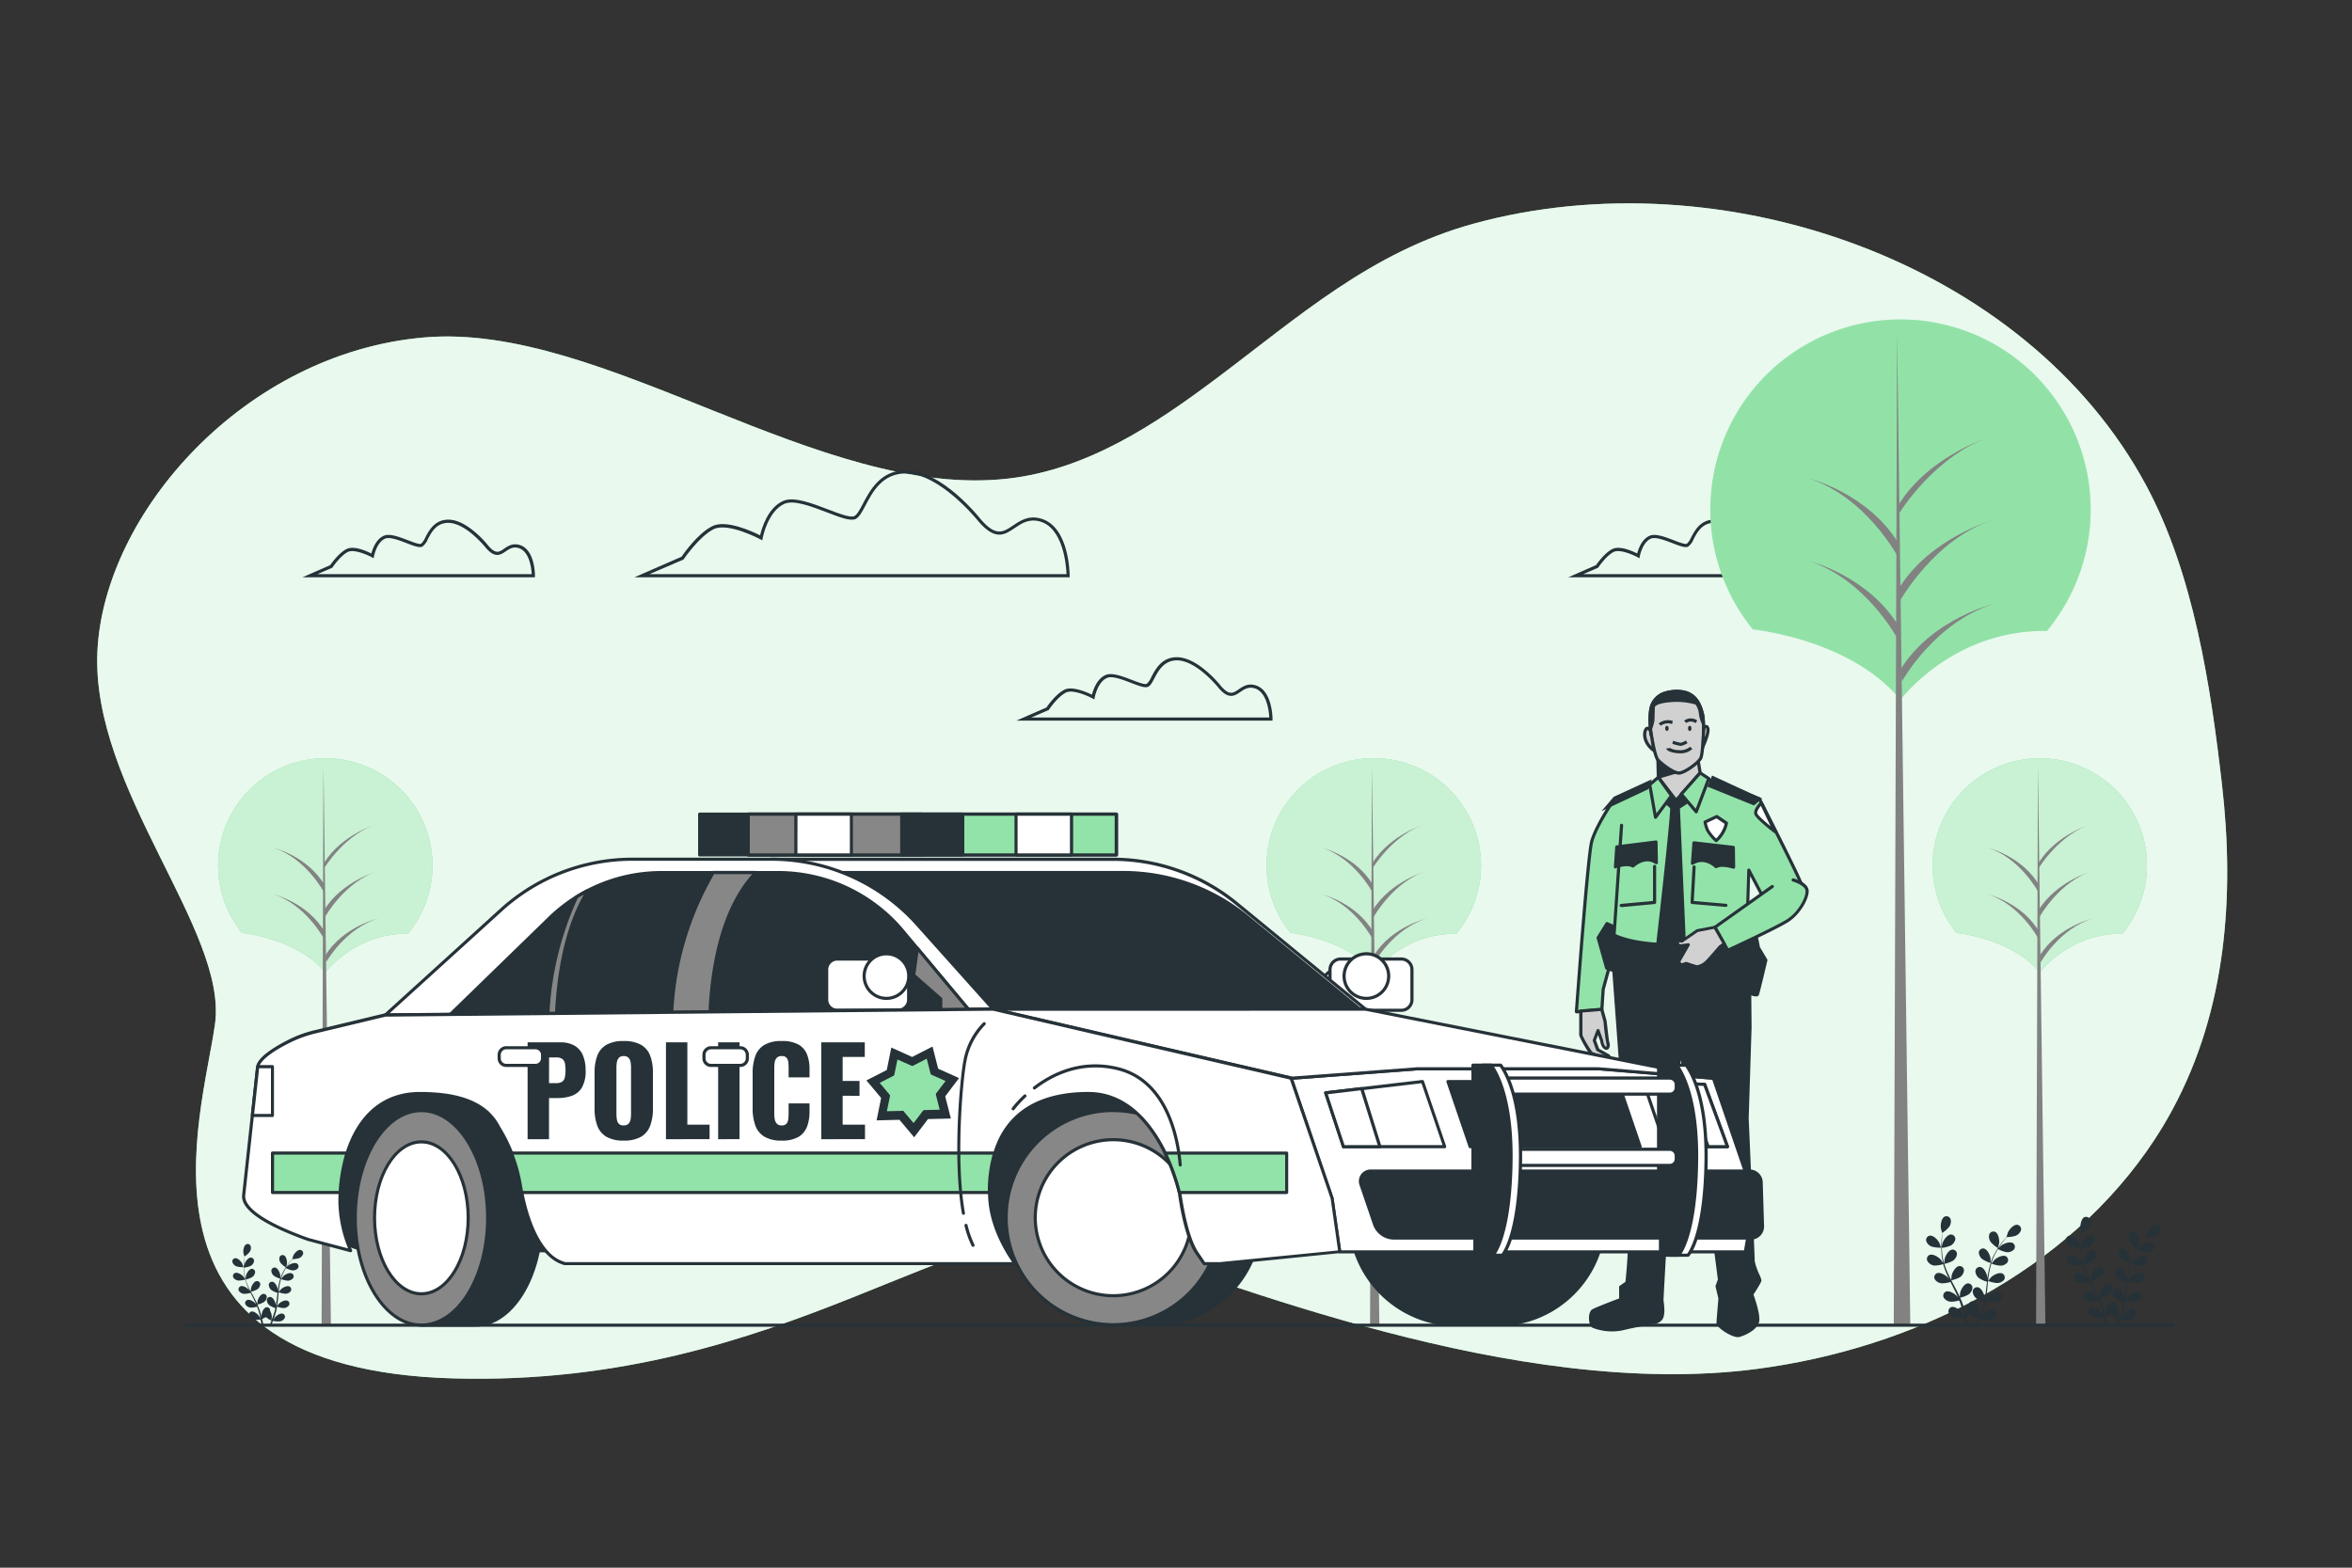 <svg xmlns="http://www.w3.org/2000/svg" viewBox="0 0 750 500"><rect x="0" y="0" width="750" height="500" fill="#333333" stroke="none"/><g id="freepik--background-simple--inject-2"><path d="M692.76,353.87c17.27-32,19.82-68.48,15.77-103.72-3.59-31.26-9-67.11-24.17-95.33C646,83.34,548.89,49.79,470.07,71.29c-32.88,9-55.94,29.74-82.33,49.52-19.52,14.62-40.93,28.89-66.15,31.82-60.39,7-129.12-50-186.39-45s-102,56-104.13,100,41.65,89,37.49,119-31.24,110,76,113,163.48-57,205.14-44,133.28,51,210.33,41c50.27-6.53,99.42-31.21,127-73.14Q690.13,358.75,692.76,353.87Z" style="fill:#92E3A9"></path><path d="M692.76,353.87c17.27-32,19.82-68.48,15.77-103.72-3.59-31.26-9-67.11-24.17-95.33C646,83.34,548.89,49.79,470.07,71.29c-32.88,9-55.94,29.74-82.33,49.52-19.52,14.62-40.93,28.89-66.15,31.82-60.39,7-129.12-50-186.39-45s-102,56-104.13,100,41.65,89,37.49,119-31.24,110,76,113,163.48-57,205.14-44,133.28,51,210.33,41c50.27-6.53,99.42-31.21,127-73.14Q690.13,358.75,692.76,353.87Z" style="fill:#fff;opacity:0.8"></path></g><g id="freepik--Clouds--inject-2"><path d="M341.09,184.12H202.32l15-6.56c.69-1,5.19-7.44,9.82-9.75,4.4-2.21,12.9,1.76,15.24,2.93.5-2.15,2.44-8.9,7.43-11,3.35-1.44,9.12.77,14.21,2.72,3.53,1.36,7.18,2.76,8.41,2.14.87-.44,1.72-2,2.71-3.92,2.24-4.25,5.63-10.69,13.69-10.69,11.4,0,23.27,14.82,23.84,15.55,4.9,5.78,7.31,4.14,10.36,2.07,2.28-1.55,4.87-3.31,8.8-2.24,9.16,2.5,9.26,17.64,9.26,18.28Zm-134-1h133c-.1-2.62-1-14.75-8.51-16.81-3.49-.95-5.77.6-8,2.1-3.19,2.17-6.21,4.21-11.69-2.26h0C311.77,166,299.78,151,288.83,151c-7.46,0-10.55,5.87-12.81,10.16-1.11,2.1-2,3.76-3.14,4.35-1.62.81-5-.48-9.22-2.11-4.91-1.88-10.48-4-13.46-2.74-5.34,2.3-7,10.87-7,11l-.12.67-.61-.32c-.1-.06-10.34-5.51-14.91-3.23s-9.46,9.46-9.51,9.54l-.08.12Z" style="fill:#263238"></path><path d="M574.22,184.12H500.09l8.84-3.87c.48-.68,2.8-3.93,5.2-5.13s6.4.66,7.93,1.41c.37-1.39,1.45-4.59,4-5.67,1.85-.78,4.92.39,7.63,1.43,1.63.63,3.66,1.41,4.21,1.13a5.54,5.54,0,0,0,1.32-1.95c1.2-2.28,3-5.73,7.39-5.73,6.07,0,12.35,7.81,12.68,8.24,2.43,2.86,3.5,2.13,5.11,1,1.18-.8,2.65-1.79,4.81-1.2,5,1.36,5,9.47,5,9.81Zm-69.35-1H573.2c-.1-1.72-.68-7.36-4.28-8.35-1.73-.47-2.82.28-4,1.07-1.69,1.15-3.44,2.33-6.45-1.22v0c-.06-.08-6.28-7.86-11.9-7.86-3.77,0-5.35,3-6.51,5.2a5.38,5.38,0,0,1-1.75,2.38c-.9.44-2.49-.13-5-1.1s-5.41-2.07-6.88-1.44c-2.68,1.15-3.51,5.53-3.52,5.57l-.12.68-.61-.33c-1.47-.79-5.7-2.64-7.59-1.69-2.4,1.2-4.87,4.88-4.9,4.92l-.08.12Z" style="fill:#263238"></path><path d="M170.58,184.12H96.45l8.84-3.87c.48-.68,2.8-3.93,5.2-5.13s6.4.66,7.94,1.41c.36-1.39,1.44-4.59,4-5.67,1.84-.78,4.92.39,7.63,1.43,1.63.63,3.67,1.41,4.22,1.13a5.55,5.55,0,0,0,1.31-1.95c1.2-2.28,3-5.73,7.39-5.73,6.07,0,12.35,7.81,12.68,8.24,2.43,2.86,3.5,2.13,5.11,1,1.18-.8,2.65-1.79,4.81-1.2,5,1.36,5,9.47,5,9.81Zm-69.35-1h68.33c-.09-1.72-.68-7.36-4.28-8.35-1.72-.46-2.82.28-4,1.07-1.69,1.15-3.44,2.33-6.45-1.22v0c-.06-.08-6.28-7.86-11.9-7.86-3.77,0-5.35,3-6.5,5.2a5.47,5.47,0,0,1-1.76,2.38c-.89.44-2.49-.13-5-1.1s-5.4-2.07-6.88-1.44c-2.68,1.15-3.51,5.53-3.52,5.57l-.12.68-.61-.33c-1.47-.79-5.7-2.63-7.59-1.69-2.4,1.2-4.87,4.88-4.9,4.92l-.08.12Z" style="fill:#263238"></path><path d="M405.76,229.83H324.12l9.56-4.18c.5-.73,3.07-4.34,5.73-5.67,2.51-1.25,7.15.79,8.79,1.59.38-1.49,1.56-5.09,4.36-6.29,2-.87,5.41.43,8.39,1.58,1.92.73,4.08,1.56,4.71,1.24a6,6,0,0,0,1.48-2.18c1.32-2.51,3.32-6.31,8.12-6.31,6.69,0,13.62,8.63,14,9.09,2.71,3.21,3.91,2.39,5.72,1.16,1.29-.88,2.9-2,5.27-1.32,5.47,1.49,5.53,10.41,5.53,10.79Zm-76.86-1h75.84c-.09-1.84-.72-8.22-4.77-9.33-1.93-.52-3.21.35-4.45,1.19-1.84,1.25-3.75,2.55-7-1.35h0c-.07-.09-7-8.72-13.2-8.72-4.2,0-5.95,3.34-7.24,5.78-.66,1.25-1.18,2.24-1.91,2.61-1,.49-2.73-.14-5.51-1.21s-6-2.3-7.64-1.59c-3,1.28-3.92,6.14-3.93,6.19l-.12.68-.61-.33c-1.63-.88-6.33-2.92-8.44-1.87-2.66,1.33-5.41,5.42-5.43,5.46l-.09.12Z" style="fill:#263238"></path></g><g id="freepik--Trees--inject-2"><path d="M559,200.74s31.19,3.09,47,22.43c0,0,16.7-22.4,46.7-21.94A60.63,60.63,0,1,0,559,200.8Z" style="fill:#92E3A9"></path><path d="M559,200.74s31.19,3.09,47,22.43c0,0,16.7-22.4,46.7-21.94A60.63,60.63,0,1,0,559,200.8Z" style="fill:#92E3A9;opacity:0.5"></path><polygon points="604.94 106.18 603.88 422.65 609.15 422.65 604.94 106.18" style="fill:#828282"></polygon><path d="M606.52,217.27s10.53-19,29.48-24.74c0,0-20,4.74-30,21.06Z" style="fill:#828282"></path><path d="M605.37,164.08s11.68-19.46,30.63-25.26c0,0-20.63,5.94-30.63,22.26Z" style="fill:#828282"></path><path d="M605.78,191.77s11.27-20.3,30.22-26.09c0,0-20.49,5.68-30.49,22Z" style="fill:#828282"></path><path d="M605,177.26s-10.16-18.95-28.45-24.75c0,0,19.3,4.74,29,21.06Z" style="fill:#828282"></path><path d="M605,203.58s-10.16-19-28.45-24.74c0,0,19.3,4.74,29,21.06Z" style="fill:#828282"></path><path d="M623.94,297.55s17.58,1.74,26.49,12.64c0,0,9.42-12.62,26.33-12.37a34.17,34.17,0,1,0-52.83-.24Z" style="fill:#92E3A9"></path><path d="M623.94,297.55s17.58,1.74,26.49,12.64c0,0,9.42-12.62,26.33-12.37a34.17,34.17,0,1,0-52.83-.24Z" style="fill:#92E3A9"></path><path d="M623.94,297.55s17.58,1.74,26.49,12.64c0,0,9.42-12.62,26.33-12.37a34.17,34.17,0,1,0-52.83-.24Z" style="fill:#fff;opacity:0.5"></path><polygon points="649.85 244.25 649.26 422.65 652.23 422.65 649.85 244.25" style="fill:#828282"></polygon><path d="M650.74,306.87s5.94-10.68,16.62-13.95c0,0-11.28,2.67-16.92,11.87Z" style="fill:#828282"></path><path d="M650.09,276.89s6.59-11,17.27-14.24c0,0-11.63,3.34-17.27,12.54Z" style="fill:#828282"></path><path d="M650.32,292.5s6.36-11.45,17-14.72c0,0-11.55,3.21-17.19,12.41Z" style="fill:#828282"></path><path d="M649.86,284.31s-5.73-10.68-16-13.95c0,0,10.89,2.68,16.33,11.88Z" style="fill:#828282"></path><path d="M649.86,299.15s-5.73-10.68-16-13.95c0,0,10.89,2.68,16.33,11.88Z" style="fill:#828282"></path><path d="M411.56,297.55s17.59,1.74,26.5,12.64c0,0,9.41-12.62,26.33-12.37a34.18,34.18,0,1,0-52.83-.24Z" style="fill:#92E3A9"></path><path d="M411.56,297.55s17.59,1.74,26.5,12.64c0,0,9.41-12.62,26.33-12.37a34.18,34.18,0,1,0-52.83-.24Z" style="fill:#92E3A9"></path><path d="M411.56,297.55s17.59,1.74,26.5,12.64c0,0,9.41-12.62,26.33-12.37a34.18,34.18,0,1,0-52.83-.24Z" style="fill:#fff;opacity:0.5"></path><polygon points="437.48 244.25 436.88 422.65 439.85 422.65 437.48 244.25" style="fill:#828282"></polygon><path d="M438.37,306.87s5.93-10.68,16.62-13.95c0,0-11.28,2.67-16.92,11.87Z" style="fill:#828282"></path><path d="M437.72,276.89s6.58-11,17.27-14.24c0,0-11.63,3.34-17.27,12.54Z" style="fill:#828282"></path><path d="M438,292.5s6.35-11.45,17-14.72c0,0-11.55,3.21-17.19,12.41Z" style="fill:#828282"></path><path d="M437.49,284.31s-5.73-10.68-16-13.95c0,0,10.88,2.68,16.32,11.88Z" style="fill:#828282"></path><path d="M437.49,299.15s-5.73-10.68-16-13.95c0,0,10.88,2.68,16.32,11.88Z" style="fill:#828282"></path><path d="M77.23,297.55s17.58,1.74,26.49,12.64c0,0,9.42-12.62,26.33-12.37a34.17,34.17,0,1,0-52.83-.24Z" style="fill:#92E3A9"></path><path d="M77.23,297.55s17.58,1.74,26.49,12.64c0,0,9.42-12.62,26.33-12.37a34.17,34.17,0,1,0-52.83-.24Z" style="fill:#92E3A9"></path><path d="M77.23,297.55s17.58,1.74,26.49,12.64c0,0,9.42-12.62,26.33-12.37a34.17,34.17,0,1,0-52.83-.24Z" style="fill:#fff;opacity:0.5"></path><polygon points="103.14 244.25 102.55 422.65 105.52 422.65 103.14 244.25" style="fill:#828282"></polygon><path d="M104,306.87s5.94-10.68,16.62-13.95c0,0-11.28,2.67-16.92,11.87Z" style="fill:#828282"></path><path d="M103.38,276.89s6.59-11,17.27-14.24c0,0-11.63,3.34-17.27,12.54Z" style="fill:#828282"></path><path d="M103.61,292.5s6.36-11.45,17-14.72c0,0-11.55,3.21-17.19,12.41Z" style="fill:#828282"></path><path d="M103.15,284.31s-5.73-10.68-16-13.95c0,0,10.89,2.68,16.33,11.88Z" style="fill:#828282"></path><path d="M103.15,299.15s-5.73-10.68-16-13.95c0,0,10.89,2.68,16.33,11.88Z" style="fill:#828282"></path></g><g id="freepik--Plants--inject-2"><path d="M660.57,397.6a10.15,10.15,0,0,0,2.93.33s-.45-1.37-.48-1.45c-.46-1-1.91-2.53-3.08-2.38a1.41,1.41,0,0,0-1.13,1.76A2.89,2.89,0,0,0,660.57,397.6Z" style="fill:#263238"></path><path d="M661.28,403.64a9.53,9.53,0,0,0,2.9-.46,23.82,23.82,0,0,0,1.12,3.12c.26.6.54,1.18.82,1.77-.17-.25-.32-.47-.35-.5-.69-.8-2.5-1.94-3.6-1.48a1.42,1.42,0,0,0-.62,2,3,3,0,0,0,2.15,1.21,9.12,9.12,0,0,0,2.81-.43c.12.22.22.45.34.67.54,1.07,1.08,2.14,1.58,3.2.17.38.33.75.49,1.13l-.3-.43c-.69-.8-2.5-1.94-3.6-1.48a1.42,1.42,0,0,0-.62,2,3,3,0,0,0,2.16,1.21,9,9,0,0,0,2.73-.41c.15.39.31.78.44,1.16s.18.51.25.78.15.53.22.79c.12.51.25,1,.36,1.53l.21,1c-.17-.38-.52-1.1-.56-1.16-.56-.9-2.18-2.3-3.33-2a1.41,1.41,0,0,0-.92,1.88,2.93,2.93,0,0,0,1.95,1.52,9.56,9.56,0,0,0,2.91,0q.16.83.3,1.59c0,.27.09.53.13.78H672c-.05-.29-.11-.59-.17-.91-.11-.56-.24-1.15-.38-1.76a16.09,16.09,0,0,0,1.62-.77,10.42,10.42,0,0,0,2.37,1.53q-.31.78-.63,1.5l-.18.41h.77l.06-.14c.22-.53.44-1.1.66-1.68a9.64,9.64,0,0,0,2.9.22,2.91,2.91,0,0,0,2-1.37,1.4,1.4,0,0,0-.77-1.94c-1.13-.38-2.84.9-3.47,1.75,0,0-.38.64-.59,1l.27-.72c.18-.49.34-1,.52-1.52l.24-.78c.08-.26.14-.55.21-.82.15-.65.27-1.3.38-2a9,9,0,0,0,2.76.63,2.87,2.87,0,0,0,2.23-1.05,1.4,1.4,0,0,0-.47-2c-1.05-.55-2.94.46-3.69,1.2,0,.05-.53.65-.79,1,.07-.4.13-.8.18-1.21.15-1.17.26-2.37.38-3.56,0-.37.07-.73.11-1.1a9.73,9.73,0,0,0,2.85.67,2.87,2.87,0,0,0,2.23-1,1.4,1.4,0,0,0-.47-2c-1-.55-2.95.46-3.7,1.2-.05.06-.74.92-.9,1.15.08-.8.17-1.6.29-2.38a25.26,25.26,0,0,1,.69-3.14,9.6,9.6,0,0,0,2.86.67,2.93,2.93,0,0,0,2.24-1,1.41,1.41,0,0,0-.47-2c-1.06-.54-2.95.46-3.7,1.21-.06.06-.8,1-.92,1.16,0-.06,0-.12.05-.18a17.29,17.29,0,0,1,1.24-3c.27-.53.56-1,.85-1.49a9.18,9.18,0,0,0,2.71,1,2.9,2.9,0,0,0,2.34-.79,1.41,1.41,0,0,0-.25-2.08c-1-.65-3,.14-3.81.8l-.76.76c.14-.21.27-.43.4-.63.5-.75,1-1.4,1.45-2,.26-.33.49-.61.72-.88a9.31,9.31,0,0,0,2.83-.41,2.9,2.9,0,0,0,1.71-1.78,1.4,1.4,0,0,0-1.17-1.73c-1.18-.13-2.59,1.49-3,2.46,0,.08-.47,1.46-.44,1.46h0l-.71.83c-.46.57-1,1.21-1.49,1.95a24.48,24.48,0,0,0-1.55,2.47,17.22,17.22,0,0,0-1.32,3,0,0,0,0,0,0,0c0-.35,0-1.32,0-1.39-.14-1.05-1-3-2.19-3.22a1.4,1.4,0,0,0-1.62,1.32,2.93,2.93,0,0,0,1.13,2.2,10.14,10.14,0,0,0,2.66,1.22,25.23,25.23,0,0,0-.78,3.22c-.11.63-.21,1.28-.29,1.92,0-.3,0-.57,0-.6-.14-1.05-1-3-2.18-3.22a1.39,1.39,0,0,0-1.62,1.32,2.92,2.92,0,0,0,1.12,2.2,9.46,9.46,0,0,0,2.58,1.19l-.09.74c-.14,1.19-.28,2.38-.45,3.55-.06.41-.13.81-.2,1.21,0-.27,0-.49,0-.53-.14-1.05-1-3-2.18-3.22a1.41,1.41,0,0,0-1.62,1.33,2.9,2.9,0,0,0,1.12,2.19,9.17,9.17,0,0,0,2.51,1.17c-.09.41-.17.82-.27,1.21s-.13.53-.23.79-.16.53-.25.78c-.18.49-.36,1-.54,1.47l-.38,1c.06-.4.17-1.2.17-1.27a5.41,5.41,0,0,0-.73-2.66,1.67,1.67,0,0,0,0-.31,1.4,1.4,0,0,0-1.72-1.19c-1.14.31-1.87,2.32-1.93,3.38,0,.06,0,.74.07,1.17-.05-.25-.11-.49-.17-.75-.12-.5-.25-1-.4-1.55l-.24-.78c-.07-.27-.18-.53-.27-.8-.23-.62-.49-1.24-.76-1.86a8.87,8.87,0,0,0,2.64-1,2.92,2.92,0,0,0,1.29-2.11,1.41,1.41,0,0,0-1.52-1.44c-1.18.13-2.2,2-2.42,3.05,0,.07-.08.83-.11,1.25-.17-.37-.33-.74-.52-1.11-.52-1.06-1.09-2.12-1.65-3.18l-.51-1a9.92,9.92,0,0,0,2.74-1,2.92,2.92,0,0,0,1.29-2.11,1.4,1.4,0,0,0-1.52-1.43c-1.18.12-2.2,2-2.42,3,0,.08-.11,1.18-.12,1.46-.37-.72-.74-1.43-1.07-2.16a25.58,25.58,0,0,1-1.16-3,9.68,9.68,0,0,0,2.76-1,3,3,0,0,0,1.29-2.11,1.4,1.4,0,0,0-1.52-1.44c-1.18.13-2.2,2-2.41,3,0,.09-.13,1.27-.13,1.48l-.06-.18a17.54,17.54,0,0,1-.6-3.16c-.07-.59-.1-1.15-.12-1.7a9.5,9.5,0,0,0,2.79-.71,2.91,2.91,0,0,0,1.51-1.95,1.4,1.4,0,0,0-1.35-1.6c-1.18,0-2.41,1.76-2.73,2.77,0,0-.14.63-.22,1,0-.25,0-.51,0-.75,0-.89.05-1.71.11-2.44,0-.42.08-.79.12-1.14a9.32,9.32,0,0,0,2.14-1.9,2.93,2.93,0,0,0,.44-2.43,1.41,1.41,0,0,0-1.94-.79c-1,.54-1.33,2.67-1.15,3.71,0,.09.41,1.48.43,1.47l0,0c-.05.34-.09.7-.14,1.09-.07.73-.14,1.55-.16,2.45a22.27,22.27,0,0,0,.07,2.91,18.68,18.68,0,0,0,.53,3.21s0,0,0,0c-.19-.29-.74-1.09-.79-1.15-.69-.8-2.5-1.94-3.6-1.48a1.42,1.42,0,0,0-.62,2A3,3,0,0,0,661.28,403.64Z" style="fill:#263238"></path><path d="M681.64,398.06s.38-1.38.39-1.47c.15-1-.19-3.17-1.26-3.69a1.41,1.41,0,0,0-1.91.85,3,3,0,0,0,.51,2.42A9.94,9.94,0,0,0,681.64,398.06Z" style="fill:#263238"></path><path d="M616,397.6a10.21,10.21,0,0,0,2.94.33s-.45-1.37-.49-1.45c-.46-1-1.9-2.53-3.08-2.38a1.41,1.41,0,0,0-1.13,1.76A2.91,2.91,0,0,0,616,397.6Z" style="fill:#263238"></path><path d="M616.74,403.64a9.51,9.51,0,0,0,2.89-.46,23.88,23.88,0,0,0,1.13,3.12c.25.6.53,1.18.81,1.77l-.34-.5c-.7-.8-2.51-1.94-3.6-1.48a1.4,1.4,0,0,0-.62,2,2.93,2.93,0,0,0,2.15,1.21,9.17,9.17,0,0,0,2.81-.43l.33.67c.54,1.07,1.08,2.14,1.58,3.2.18.38.34.75.5,1.13l-.3-.43c-.7-.8-2.51-1.94-3.6-1.48a1.4,1.4,0,0,0-.62,2,3,3,0,0,0,2.15,1.21,8.91,8.91,0,0,0,2.73-.41c.16.39.31.78.44,1.16a7.08,7.08,0,0,1,.25.78c.08.27.15.53.22.79.13.51.26,1,.36,1.53.08.34.14.68.21,1-.17-.38-.52-1.1-.55-1.16-.57-.9-2.19-2.3-3.34-2a1.4,1.4,0,0,0-.91,1.88,2.89,2.89,0,0,0,1.94,1.52,9.56,9.56,0,0,0,2.91,0q.16.83.3,1.59c0,.27.09.53.13.78h.74c-.06-.29-.12-.59-.18-.91-.11-.56-.24-1.15-.37-1.76.13-.06.92-.38,1.62-.77a10.41,10.41,0,0,0,2.36,1.53q-.32.78-.63,1.5l-.18.41h.77l.06-.14c.22-.53.44-1.1.66-1.68a9.71,9.71,0,0,0,2.91.22,2.93,2.93,0,0,0,2-1.37,1.4,1.4,0,0,0-.78-1.94c-1.12-.38-2.84.9-3.47,1.75,0,0-.38.64-.59,1l.27-.72c.18-.49.35-1,.52-1.52l.24-.78c.08-.26.14-.55.21-.82.15-.65.28-1.3.39-2a9,9,0,0,0,2.75.63,2.9,2.9,0,0,0,2.24-1.05,1.4,1.4,0,0,0-.47-2c-1.06-.55-3,.46-3.7,1.2,0,.05-.53.65-.78,1,.06-.4.13-.8.18-1.21.14-1.17.25-2.37.37-3.56,0-.37.07-.73.11-1.1a9.81,9.81,0,0,0,2.85.67,2.9,2.9,0,0,0,2.24-1,1.4,1.4,0,0,0-.47-2c-1.06-.55-3,.46-3.7,1.2-.06.06-.75.92-.91,1.15.08-.8.18-1.6.3-2.38A25.26,25.26,0,0,1,635,403a9.69,9.69,0,0,0,2.87.67,2.89,2.89,0,0,0,2.23-1,1.41,1.41,0,0,0-.47-2c-1-.54-2.94.46-3.7,1.21,0,.06-.79,1-.92,1.16,0-.06,0-.12,0-.18a19,19,0,0,1,1.24-3c.27-.53.56-1,.85-1.49a9.4,9.4,0,0,0,2.71,1,2.9,2.9,0,0,0,2.34-.79,1.41,1.41,0,0,0-.24-2.08c-1-.65-3,.14-3.81.8,0,0-.46.45-.76.76.13-.21.26-.43.4-.63.49-.75,1-1.4,1.44-2,.26-.33.5-.61.73-.88a9.39,9.39,0,0,0,2.83-.41,3,3,0,0,0,1.71-1.78,1.41,1.41,0,0,0-1.18-1.73c-1.18-.13-2.58,1.49-3,2.46,0,.08-.47,1.46-.45,1.46h0c-.23.25-.46.53-.72.83-.46.57-1,1.21-1.49,1.95a24.48,24.48,0,0,0-1.55,2.47,18.89,18.89,0,0,0-1.32,3v0c0-.35,0-1.32,0-1.39-.14-1.05-1-3-2.18-3.22A1.4,1.4,0,0,0,631,399.4a2.92,2.92,0,0,0,1.12,2.2,10.17,10.17,0,0,0,2.67,1.22A25.24,25.24,0,0,0,634,406c-.11.63-.2,1.28-.29,1.92a5.61,5.61,0,0,0,0-.6c-.13-1.05-1-3-2.18-3.22a1.4,1.4,0,0,0-1.62,1.32,2.93,2.93,0,0,0,1.13,2.2,9.33,9.33,0,0,0,2.58,1.19c0,.25-.07.49-.09.74-.15,1.19-.28,2.38-.45,3.55-.06.41-.14.81-.21,1.21,0-.27,0-.49,0-.53-.14-1.05-1-3-2.19-3.22a1.41,1.41,0,0,0-1.62,1.33,2.91,2.91,0,0,0,1.13,2.19,8.91,8.91,0,0,0,2.51,1.17c-.09.41-.18.82-.28,1.21s-.13.53-.22.79-.17.53-.25.78c-.18.49-.36,1-.55,1.47s-.25.65-.38,1c.06-.4.17-1.2.18-1.27a5.54,5.54,0,0,0-.74-2.66,1.1,1.1,0,0,0,0-.31,1.4,1.4,0,0,0-1.71-1.19c-1.15.31-1.88,2.32-1.93,3.38,0,.06,0,.74.07,1.17-.06-.25-.11-.49-.17-.75l-.4-1.55-.24-.78c-.07-.27-.19-.53-.28-.8-.22-.62-.48-1.24-.76-1.86a9,9,0,0,0,2.65-1,2.93,2.93,0,0,0,1.28-2.11,1.4,1.4,0,0,0-1.51-1.44c-1.18.13-2.21,2-2.42,3.05,0,.07-.08.83-.12,1.25q-.24-.56-.51-1.11c-.53-1.06-1.1-2.12-1.66-3.18l-.51-1a10.07,10.07,0,0,0,2.75-1,2.93,2.93,0,0,0,1.28-2.11,1.39,1.39,0,0,0-1.51-1.43c-1.18.12-2.21,2-2.42,3,0,.08-.12,1.18-.13,1.46-.37-.72-.73-1.43-1.06-2.16a23.92,23.92,0,0,1-1.16-3,9.9,9.9,0,0,0,2.76-1,3,3,0,0,0,1.29-2.11,1.41,1.41,0,0,0-1.52-1.44c-1.18.13-2.2,2-2.42,3,0,.09-.12,1.27-.13,1.48a1.27,1.27,0,0,0-.06-.18,18.45,18.45,0,0,1-.6-3.16c-.06-.59-.09-1.15-.11-1.7a9.65,9.65,0,0,0,2.79-.71,3,3,0,0,0,1.51-1.95,1.42,1.42,0,0,0-1.35-1.6c-1.19,0-2.41,1.76-2.74,2.77,0,0-.14.63-.22,1,0-.25,0-.51,0-.75,0-.89.06-1.71.12-2.44,0-.42.07-.79.11-1.14a8.93,8.93,0,0,0,2.14-1.9,2.93,2.93,0,0,0,.44-2.43,1.4,1.4,0,0,0-1.93-.79c-1.06.54-1.33,2.67-1.16,3.71,0,.09.41,1.48.43,1.47l0,0c0,.34-.09.7-.13,1.09-.07.73-.15,1.55-.17,2.45a26.42,26.42,0,0,0,.07,2.91,17.8,17.8,0,0,0,.54,3.21s0,0,0,0l-.78-1.15c-.7-.8-2.51-1.94-3.6-1.48a1.4,1.4,0,0,0-.62,2A3,3,0,0,0,616.74,403.64Z" style="fill:#263238"></path><path d="M637.09,398.06s.38-1.38.39-1.47c.15-1-.18-3.17-1.25-3.69a1.41,1.41,0,0,0-1.91.85,2.93,2.93,0,0,0,.5,2.42A10.16,10.16,0,0,0,637.09,398.06Z" style="fill:#263238"></path><path d="M75.45,403.91a7.37,7.37,0,0,0,2.19.24s-.33-1-.36-1.08c-.34-.71-1.42-1.89-2.3-1.77a1,1,0,0,0-.85,1.31A2.2,2.2,0,0,0,75.45,403.91Z" style="fill:#263238"></path><path d="M76,408.42a7,7,0,0,0,2.17-.34,18.26,18.26,0,0,0,.84,2.34c.19.44.4.88.61,1.32l-.26-.37c-.52-.6-1.87-1.46-2.69-1.11a1.05,1.05,0,0,0-.47,1.49,2.2,2.2,0,0,0,1.61.91,6.89,6.89,0,0,0,2.11-.32l.24.5c.41.8.81,1.6,1.19,2.4.13.28.25.56.37.84a3.71,3.71,0,0,0-.23-.32c-.52-.6-1.87-1.46-2.69-1.11a1,1,0,0,0-.46,1.49,2.2,2.2,0,0,0,1.61.91,6.58,6.58,0,0,0,2-.31q.18.43.33.87c.06.2.14.38.19.59s.11.39.16.59c.09.38.19.77.27,1.14s.11.51.16.75c-.13-.28-.39-.82-.42-.86-.42-.67-1.63-1.72-2.49-1.5a1,1,0,0,0-.69,1.4,2.2,2.2,0,0,0,1.46,1.14,6.94,6.94,0,0,0,2.17,0c.09.42.16.82.23,1.2,0,.2.06.39.1.58H84c0-.22-.08-.44-.13-.68-.08-.42-.17-.86-.28-1.32a10.62,10.62,0,0,0,1.22-.57,7.56,7.56,0,0,0,1.77,1.14l-.47,1.12c0,.11-.1.21-.14.31h.58a1,1,0,0,1,0-.1c.16-.4.33-.82.49-1.26a7.55,7.55,0,0,0,2.17.17,2.21,2.21,0,0,0,1.54-1,1,1,0,0,0-.58-1.45c-.84-.29-2.13.67-2.6,1.31l-.44.76c.07-.18.14-.36.2-.54.14-.37.26-.74.4-1.13,0-.2.11-.39.17-.59s.11-.41.16-.62c.11-.48.21-1,.29-1.47a6.87,6.87,0,0,0,2.06.48,2.17,2.17,0,0,0,1.67-.79,1,1,0,0,0-.35-1.52c-.79-.41-2.2.34-2.77.9,0,0-.39.48-.58.73,0-.3.09-.6.13-.9.11-.88.19-1.78.28-2.67l.09-.81a7.27,7.27,0,0,0,2.13.49,2.16,2.16,0,0,0,1.67-.78,1.06,1.06,0,0,0-.35-1.52c-.79-.41-2.21.34-2.77.9,0,0-.56.69-.68.86.06-.6.13-1.2.22-1.79a19,19,0,0,1,.52-2.34,7.34,7.34,0,0,0,2.14.5,2.2,2.2,0,0,0,1.67-.78,1,1,0,0,0-.35-1.52c-.79-.41-2.2.34-2.77.9,0,0-.59.73-.69.87a1,1,0,0,0,0-.14,13.09,13.09,0,0,1,.93-2.22c.2-.39.42-.76.63-1.11a6.89,6.89,0,0,0,2,.71,2.19,2.19,0,0,0,1.75-.59,1.06,1.06,0,0,0-.18-1.56c-.74-.49-2.23.1-2.85.6l-.57.57c.1-.16.2-.33.3-.47.37-.56.74-1.05,1.08-1.48.19-.25.37-.46.54-.66a7.17,7.17,0,0,0,2.12-.31,2.21,2.21,0,0,0,1.28-1.33,1.06,1.06,0,0,0-.88-1.29c-.88-.1-1.93,1.11-2.26,1.84,0,.06-.35,1.09-.33,1.09h0c-.17.19-.35.39-.53.62-.35.42-.74.91-1.12,1.46a18.28,18.28,0,0,0-1.16,1.84,14.18,14.18,0,0,0-1,2.23v0c0-.26,0-1,0-1.05-.1-.78-.76-2.24-1.63-2.4a1.06,1.06,0,0,0-1.22,1,2.2,2.2,0,0,0,.85,1.64,7.07,7.07,0,0,0,2,.91,18.44,18.44,0,0,0-.59,2.41c-.08.48-.15,1-.22,1.44a4.16,4.16,0,0,0,0-.45c-.1-.79-.76-2.25-1.63-2.41a1,1,0,0,0-1.21,1,2.19,2.19,0,0,0,.84,1.64,7,7,0,0,0,1.93.89c0,.19,0,.37-.07.56-.11.89-.21,1.78-.33,2.65,0,.31-.1.61-.16.91,0-.2,0-.37,0-.4-.1-.78-.76-2.24-1.63-2.4a1,1,0,0,0-1.21,1,2.18,2.18,0,0,0,.84,1.65,6.75,6.75,0,0,0,1.87.87c-.06.31-.13.61-.2.91s-.1.39-.17.59-.12.39-.19.58c-.13.37-.27.75-.4,1.1l-.29.72c0-.31.13-.9.13-1a4,4,0,0,0-.55-2,.89.89,0,0,0,0-.23,1,1,0,0,0-1.28-.89c-.86.23-1.41,1.73-1.45,2.52,0,.05,0,.56.06.88,0-.19-.09-.37-.13-.56-.09-.38-.2-.75-.3-1.16l-.18-.59c0-.19-.14-.39-.21-.6q-.26-.69-.57-1.38a7,7,0,0,0,2-.74,2.17,2.17,0,0,0,1-1.58,1,1,0,0,0-1.13-1.08c-.88.1-1.65,1.51-1.81,2.28,0,0-.06.62-.08.93-.13-.27-.25-.55-.39-.82-.4-.8-.82-1.59-1.24-2.38L80,412a7.26,7.26,0,0,0,2-.76,2.22,2.22,0,0,0,1-1.58,1.05,1.05,0,0,0-1.14-1.07c-.88.09-1.65,1.5-1.81,2.28,0,.06-.08.88-.09,1.09-.28-.54-.55-1.08-.8-1.61a21.5,21.5,0,0,1-.87-2.24,7.45,7.45,0,0,0,2.07-.76,2.17,2.17,0,0,0,1-1.58,1.05,1.05,0,0,0-1.13-1.08c-.89.1-1.65,1.51-1.81,2.28,0,.06-.09.95-.1,1.11,0-.05,0-.09,0-.14a12.88,12.88,0,0,1-.45-2.36c0-.44-.07-.86-.09-1.28a7,7,0,0,0,2.09-.52A2.18,2.18,0,0,0,81,402.29a1.06,1.06,0,0,0-1-1.2c-.89,0-1.8,1.31-2,2.07,0,0-.1.47-.16.79,0-.19,0-.38,0-.56,0-.67,0-1.29.09-1.83,0-.31,0-.59.08-.85a6.88,6.88,0,0,0,1.6-1.42,2.19,2.19,0,0,0,.33-1.82,1,1,0,0,0-1.44-.59c-.79.41-1,2-.87,2.78,0,.06.31,1.1.32,1.09h0c0,.25-.07.52-.1.81-.06.55-.11,1.16-.13,1.84a20.34,20.34,0,0,0,.06,2.17,13.17,13.17,0,0,0,.4,2.41v0c-.14-.22-.55-.82-.59-.86-.52-.6-1.87-1.45-2.69-1.1a1.05,1.05,0,0,0-.47,1.49A2.19,2.19,0,0,0,76,408.42Z" style="fill:#263238"></path><path d="M91.21,404.25s.28-1,.29-1.1c.11-.78-.14-2.37-.94-2.75a1,1,0,0,0-1.43.63,2.22,2.22,0,0,0,.38,1.81A7.62,7.62,0,0,0,91.21,404.25Z" style="fill:#263238"></path></g><g id="freepik--Character--inject-2"><path d="M518.38,268.66l-1.74,26.95-5.41,19.82-.43,6.49-8.12.76s3.57-49.47,4.87-54.24,6.28-12.12,6.28-12.12l8.23-4" style="fill:#92E3A9"></path><path d="M502.68,323.18a.5.5,0,0,1-.35-.14.5.5,0,0,1-.15-.4c.15-2,3.59-49.57,4.89-54.33s6.14-12,6.34-12.27a.47.47,0,0,1,.2-.17l8.23-4a.5.5,0,1,1,.43.9l-8.1,3.95c-.62.93-5,7.55-6.14,11.86s-4.4,47.95-4.81,53.56l7.11-.67.4-6.07,5.42-19.86,1.73-26.9a.49.49,0,0,1,.53-.47.5.5,0,0,1,.46.53l-1.73,27s0,.06,0,.1l-5.42,19.81L511.3,322a.5.5,0,0,1-.46.47l-8.12.76Z" style="fill:#263238"></path><path d="M514.53,308.06l4.14,56.42s-.62,17.94.61,23.77-.46,20.84-.46,20.84l-2,1.38v4s-7.52,2.76-8.74,3.52-1.08,4.45,0,5.06a16.66,16.66,0,0,0,9.35.77c3.53-.92,7.9-1.56,8.51-1.87s2.68.2,3.76-1.33.3-5.37.3-6,.77-14.27.77-14.27,2.45-23.3,2-27.29.77-12.11.77-12.11l2.15-26.22,7.82,36,4.83,37.34-.76,2.15.91,3.83s-.61,7.06-.61,8,4.91,4.44,6.9,3.83,5.06-2.15,5.67-4.29-1.84-8.74-1.84-8.74a38,38,0,0,0,2.61-4.45c0-.46-2.15-4.91-2.15-6.13s-1.92-45.63-1.92-45.63l.92-29-.15-16.26.15-5.67-43.85-2.61Z" style="fill:#263238"></path><path d="M554.27,426.47c-1.48,0-3.52-1.11-5-2.18-1.27-.94-1.92-1.69-1.92-2.22,0-.89.54-7.11.61-7.94l-.9-3.75a.57.57,0,0,1,0-.29l.73-2L543,370.84l-7.1-32.71L534,361c0,.11-1.22,8.14-.77,12s-1.89,26.45-2,27.41c-.27,4.69-.77,13.74-.77,14.21,0,.11,0,.33.07.63.18,1.48.51,4.25-.47,5.64a3.88,3.88,0,0,1-3.25,1.41,2.76,2.76,0,0,0-.69.08,17.61,17.61,0,0,1-3,.7c-1.66.32-3.74.72-5.59,1.2a17,17,0,0,1-9.72-.81c-.79-.45-1.09-1.79-1.12-2.89,0-.54,0-2.37,1.1-3s7-2.9,8.51-3.45v-3.64a.51.51,0,0,1,.21-.41l1.81-1.25c.2-1.89,1.55-15.16.44-20.46-1.23-5.82-.65-23.15-.62-23.88L514,308.09h0l-.31-4.91a.49.49,0,0,1,.14-.38.53.53,0,0,1,.39-.15l43.85,2.61a.5.5,0,0,1,.47.51l-.15,5.68.15,16.23-.92,29c.08,1.78,1.93,44.38,1.93,45.61a20.53,20.53,0,0,0,1.41,4.09,8.12,8.12,0,0,1,.73,2c0,.15,0,.59-2.55,4.51.48,1.33,2.36,6.74,1.77,8.81-.65,2.26-3.64,3.91-6,4.64A2.34,2.34,0,0,1,554.27,426.47Zm-6.17-16.18L549,414a.42.42,0,0,1,0,.16c-.21,2.43-.61,7.22-.61,7.93a9.71,9.71,0,0,0,3.22,2.5,4.9,4.9,0,0,0,3,.85c1.72-.53,4.77-1.95,5.34-3.95.47-1.63-1.16-6.64-1.82-8.43a.48.48,0,0,1,.05-.45,39.7,39.7,0,0,0,2.53-4.23c0-.08-.37-.89-.66-1.6a17.24,17.24,0,0,1-1.49-4.47c0-1.21-1.91-45.16-1.93-45.6l.92-29-.15-16.23.14-5.21-42.81-2.55L515,308l4.14,56.43c0,.23-.59,18,.61,23.7s-.39,20.38-.45,21a.51.51,0,0,1-.22.35l-1.77,1.23v3.73a.52.52,0,0,1-.33.47c-2.08.76-7.68,2.87-8.65,3.48a2.74,2.74,0,0,0-.63,2.16,2.89,2.89,0,0,0,.61,2,16.52,16.52,0,0,0,9,.72c1.88-.49,4-.9,5.65-1.23a27.93,27.93,0,0,0,2.77-.6,2.81,2.81,0,0,1,1.07-.19,3,3,0,0,0,2.5-1c.75-1.07.42-3.79.28-4.94,0-.36-.07-.62-.07-.75,0-.62.74-13.74.77-14.29,0-.26,2.44-23.33,2-27.21s.72-11.91.77-12.25l2.15-26.18a.5.5,0,0,1,.46-.46.47.47,0,0,1,.52.39l7.82,36,4.85,37.38a.45.45,0,0,1,0,.23Zm-29.28-1.2h0Z" style="fill:#263238"></path><path d="M514.69,295.72l-2.27-1.08-2.81,4.55,2.7,9.63s2.28,1,2.6.76a36.09,36.09,0,0,0,2.27-3.25s12.35,5.41,22.2,5.09,15.37-2.27,15.37-2.27l.76,6.6s4.54,2.17,4.87,1.41,2.71-10.94,2.71-10.94l-2.39-4s-.75-4.33-1.08-4.33-2.6.43-2.6.43Z" style="fill:#263238"></path><path d="M560,317.81c-1.2,0-3.63-1.09-4.72-1.61a.5.5,0,0,1-.28-.39l-.69-6a60.8,60.8,0,0,1-14.93,2.11c-9,.29-19.8-4-22-5a19.34,19.34,0,0,1-2.19,3c-.18.11-.56.36-3.07-.72a.51.51,0,0,1-.29-.32l-2.7-9.64a.51.51,0,0,1,.05-.4l2.82-4.54a.5.5,0,0,1,.64-.19l2.18,1L557,297.82c.61-.12,2.3-.43,2.63-.43s.74,0,1.56,4.65l2.33,3.93a.48.48,0,0,1,.06.37c-.24,1-2.4,10.24-2.73,11a.74.74,0,0,1-.43.4A1.16,1.16,0,0,1,560,317.81Zm-4-2.39a15.7,15.7,0,0,0,4,1.4h0c.33-1.05,1.68-6.67,2.58-10.51l-2.28-3.84a.49.49,0,0,1-.06-.17,34.32,34.32,0,0,0-.85-3.88c-.46.06-1.4.23-2.24.39H557l-42.33-2.6a.41.41,0,0,1-.18-.05l-1.87-.89-2.46,4,2.58,9.2a11.4,11.4,0,0,0,2,.65c.28-.34,1.25-1.77,2.07-3.05a.53.53,0,0,1,.63-.19c.12.06,12.37,5.37,22,5.05s15.17-2.23,15.22-2.25a.5.5,0,0,1,.43.05.52.52,0,0,1,.24.37Z" style="fill:#263238"></path><path d="M517.08,263.25l-2.39,35s4.88,3,18.41,3.14a89,89,0,0,0,23.92-3l.65-20.78,5.85,11.15s1,.65,6-1,5.09-4.33,5.09-5.3S561,254.8,561,254.8l-19.38-7.25-13.32,2.06-10.39,5" style="fill:#92E3A9"></path><path d="M533.77,301.86h-.68c-13.51-.11-18.46-3.09-18.66-3.21a.48.48,0,0,1-.23-.46l2.38-35a.49.49,0,0,1,.53-.46.5.5,0,0,1,.47.53l-2.37,34.65c1.17.58,6.38,2.83,17.89,2.92a90.11,90.11,0,0,0,23.43-2.91l.64-20.42a.5.5,0,0,1,.39-.47.49.49,0,0,1,.55.25l5.76,11c.32,0,1.69.17,5.45-1.05,4.74-1.55,4.74-4,4.74-4.83-.22-1.05-8.09-16.79-13.39-27.21l-19.07-7.14-13.12,2L518.16,255a.51.51,0,0,1-.67-.24.5.5,0,0,1,.24-.67l10.39-5,.14,0,13.31-2.06a.57.57,0,0,1,.26,0l19.37,7.25a.47.47,0,0,1,.27.25c4.09,8,13.59,26.84,13.59,27.83,0,2.66-1.83,4.6-5.43,5.78-4.83,1.57-6.11,1.1-6.39.91a.4.4,0,0,1-.16-.18l-5-9.47-.59,18.89a.49.49,0,0,1-.35.46A90.33,90.33,0,0,1,533.77,301.86Z" style="fill:#263238"></path><path d="M530.18,255.13a29.9,29.9,0,0,1,2.81,2.38c.54.65-4.44,44.06-4.44,44.06l3.79,5.41,4.76-5.19-1.94-44.17,3.78-2.49L534.51,251Z" style="fill:#263238"></path><path d="M532.34,307.48h0a.52.52,0,0,1-.38-.21l-3.79-5.41a.56.56,0,0,1-.09-.35c1.91-16.6,4.64-41.67,4.48-43.77a32.92,32.92,0,0,0-2.66-2.22.47.47,0,0,1-.19-.37.5.5,0,0,1,.15-.39l4.33-4.11a.5.5,0,0,1,.68,0l4.44,4.11a.46.46,0,0,1,.16.41.47.47,0,0,1-.22.37l-3.55,2.34,1.93,43.88a.46.46,0,0,1-.13.36l-4.76,5.2A.52.52,0,0,1,532.34,307.48Zm-3.27-6,3.32,4.74,4.2-4.58-1.93-44a.47.47,0,0,1,.22-.44l3.26-2.14-3.63-3.36-3.57,3.39a20.68,20.68,0,0,1,2.43,2.1C533.54,257.39,534.05,258,529.07,301.44Z" style="fill:#263238"></path><path d="M528.66,242.36l.13,5.51,5.67,7.36,7.67-8.72-.63-3.89s-3.36,2.84-5.15,3S528.66,242.36,528.66,242.36Z" style="fill:#d1d1d1"></path><path d="M534.46,255.73h0a.54.54,0,0,1-.38-.19l-5.68-7.36a.51.51,0,0,1-.1-.29l-.13-5.52a.5.5,0,0,1,.25-.44.52.52,0,0,1,.51,0c2.22,1.33,6.17,3.38,7.37,3.24,1.35-.16,4-2.17,4.89-2.93a.51.51,0,0,1,.5-.09.51.51,0,0,1,.32.39l.63,3.89a.5.5,0,0,1-.12.41l-7.67,8.72A.5.5,0,0,1,534.46,255.73Zm-5.18-8,5.21,6.74,7.11-8.09-.45-2.8c-1.12.87-3.31,2.45-4.74,2.61s-5.5-1.94-7.23-2.92Z" style="fill:#263238"></path><polygon points="536.35 245.67 528.79 247.87 528.98 241.51 536.35 245.67" style="fill:#263238"></polygon><path d="M528.27,248.55l.24-7.88,9.12,5.14Zm1.19-6.19-.15,4.84,5.76-1.68Z" style="fill:#263238"></path><path d="M530.6,221.18a6.66,6.66,0,0,0-3.88,3.89c-1,2.92-.33,8.21-.33,8.21s1.19,7.89,2.27,9.08,4.86,4.21,6.7,4.21,6.37-3.35,7-4.86,1.19-11.13.54-13.83-1.73-5.72-5.08-6.91S530.6,221.18,530.6,221.18Z" style="fill:#d1d1d1"></path><path d="M535.36,247.07c-2.16,0-6.11-3.32-7.07-4.37-1.13-1.24-2.19-8-2.39-9.34,0-.24-.66-5.45.34-8.44a7.12,7.12,0,0,1,4.2-4.21c.23-.08,4.13-1.44,7.57-.21s4.7,4.37,5.4,7.27c.65,2.74.15,12.47-.57,14.14S537.37,247.07,535.36,247.07ZM534.84,221a14,14,0,0,0-4.07.66h0a6.22,6.22,0,0,0-3.57,3.57c-.93,2.78-.31,7.94-.3,8,.45,3,1.43,8,2.14,8.8,1.06,1.17,4.74,4,6.33,4s6-3.19,6.56-4.56,1.16-10.84.51-13.51-1.7-5.48-4.75-6.56A8.56,8.56,0,0,0,534.84,221Zm-4.24.19h0Z" style="fill:#263238"></path><path d="M532.11,232.31c0,.46-.25.83-.56.83s-.57-.37-.57-.83.25-.83.57-.83S532.11,231.85,532.11,232.31Z" style="fill:#263238"></path><ellipse cx="538.82" cy="232.31" rx="0.56" ry="0.83" style="fill:#263238"></ellipse><path d="M536,237.9a12.29,12.29,0,0,1-2.76-.7l.32-.94a12,12,0,0,0,2.44.64,6.35,6.35,0,0,0,1.58-.72l.55.83a6.83,6.83,0,0,1-2,.88Z" style="fill:#263238"></path><path d="M535.66,240.27a9.45,9.45,0,0,1-3.07-.52c-.81-.31-1.21-.64-1.24-1.05l1-.08a.3.3,0,0,0,0-.15,5.87,5.87,0,0,0,3,.78,4.92,4.92,0,0,0,3.6-1.08l.71.71A5.57,5.57,0,0,1,535.66,240.27Z" style="fill:#263238"></path><path d="M529.6,231.45l-.69-.73a4.88,4.88,0,0,1,4.52-.79l-.25,1A3.88,3.88,0,0,0,529.6,231.45Z" style="fill:#263238"></path><path d="M540.7,230.65a2.58,2.58,0,0,0-3-.06l-.67-.74a3.52,3.52,0,0,1,4.18-.06Z" style="fill:#263238"></path><path d="M526.39,233.28s-.86-1.8-1.59-.6-.33,3.25.6,4.65a6.93,6.93,0,0,0,1.93,2Z" style="fill:#d1d1d1"></path><path d="M528,240.3l-.91-.55A7.39,7.39,0,0,1,525,237.6c-1-1.43-1.49-3.74-.6-5.18a1.12,1.12,0,0,1,1-.65c.77,0,1.29,1,1.43,1.3l0,.14Zm-2.63-7.53s-.05,0-.12.17c-.57.93-.31,2.77.59,4.11a7.12,7.12,0,0,0,.81,1l-.72-4.63C525.74,233.12,525.47,232.79,525.35,232.77Z" style="fill:#263238"></path><path d="M543.27,232.28s.93-1.33,1.33.07-1.53,5.71-1.53,5.71Z" style="fill:#d1d1d1"></path><path d="M542.48,240.6l.3-8.49.08-.12c.11-.15.65-.89,1.34-.77.42.07.71.4.88,1,.43,1.49-1.22,5.3-1.55,6Zm1.29-8.14-.1,2.62a6,6,0,0,0,.45-2.6.78.78,0,0,0-.13-.3S543.87,232.33,543.77,232.46Z" style="fill:#263238"></path><path d="M542.27,227.5a10.64,10.64,0,0,0,.93,3.32,16.26,16.26,0,0,0-.28-2.94c-.65-2.7-1.73-5.72-5.08-6.91s-7.24.21-7.24.21a6.66,6.66,0,0,0-3.88,3.89c-.76,2.28-.54,6-.4,7.51a16.33,16.33,0,0,0,.81-2.83c0-.59.13-4.25.13-4.25s-.13-1.53,5.12-2a21.3,21.3,0,0,1,8.63.8A6.28,6.28,0,0,1,542.27,227.5Z" style="fill:#263238"></path><path d="M526,234.91l-.21-2.28c-.13-1.53-.37-5.35.42-7.71a7.1,7.1,0,0,1,4.21-4.21,12.56,12.56,0,0,1,7.56-.21c3.52,1.25,4.7,4.37,5.4,7.27a16.75,16.75,0,0,1,.29,3l.06,2.31-1-2.07a10.66,10.66,0,0,1-1-3.49h0a6.06,6.06,0,0,0-1.07-2.82,21.94,21.94,0,0,0-8.29-.72c-4.36.38-4.66,1.49-4.66,1.5s-.13,3.66-.13,4.24a14.56,14.56,0,0,1-.84,3ZM534.84,221a14,14,0,0,0-4.07.66,6.56,6.56,0,0,0-3.09,2.52,11,11,0,0,1,4.65-1.16,23.35,23.35,0,0,1,8.34.66,6.12,6.12,0,0,0-3-2.23A8.56,8.56,0,0,0,534.84,221Z" style="fill:#263238"></path><polygon points="528.79 247.87 526.06 250.25 527.9 260.65 532.99 253.72 528.79 247.87" style="fill:#92E3A9"></polygon><path d="M527.9,261.15l-.11,0a.48.48,0,0,1-.38-.4l-1.84-10.39a.49.49,0,0,1,.16-.46l2.73-2.38a.47.47,0,0,1,.38-.12.49.49,0,0,1,.35.2l4.21,5.85a.51.51,0,0,1,0,.59l-5.09,6.92A.49.49,0,0,1,527.9,261.15Zm-1.3-10.7,1.59,9,4.18-5.69-3.67-5.11Z" style="fill:#263238"></path><polygon points="536.13 253.29 540.89 258.92 544.9 248.31 542.13 246.51 536.13 253.29" style="fill:#92E3A9"></polygon><path d="M540.89,259.42a.53.53,0,0,1-.38-.18l-4.76-5.63a.49.49,0,0,1,0-.65l6-6.78a.48.48,0,0,1,.64-.09l2.77,1.8a.5.5,0,0,1,.2.59l-4,10.61a.5.5,0,0,1-.38.32Zm-4.1-6.13,3.94,4.65,3.56-9.43-2.07-1.35Z" style="fill:#263238"></path><polygon points="546.2 247.98 545.12 250.58 559.19 256.32 561.03 254.8 546.2 247.98" style="fill:#263238"></polygon><path d="M559.28,256.89l-14.82-6,1.48-3.54,16,7.37Zm-13.51-6.58,13.33,5.43,1-.82-13.63-6.27Z" style="fill:#263238"></path><polygon points="525.85 249.5 525.2 251.34 512.53 257.29 514.8 254.59 525.85 249.5" style="fill:#263238"></polygon><path d="M510.68,258.71l3.91-4.58,12.12-5.58-1.11,3.15Zm4.43-3.72-.73.88,10.41-4.9.19-.52Z" style="fill:#263238"></path><path d="M565.14,282.73l-18.29,13,4.11,7.36s15.26-7,19-9.41,6.39-7.26,6.28-9.53-4.44-3.46-4.44-3.46" style="fill:#92E3A9"></path><path d="M551,303.58a.5.5,0,0,1-.44-.25L546.41,296a.5.5,0,0,1,.15-.65l18.29-13a.51.51,0,0,1,.7.11.5.5,0,0,1-.12.7L547.5,295.87l3.67,6.57c2.48-1.15,15.21-7.08,18.58-9.2,3.65-2.29,6.14-7,6-9.08-.07-1.56-3-2.7-4.07-3a.5.5,0,1,1,.27-1c.47.13,4.68,1.36,4.8,3.93s-2.75,7.61-6.51,10-18.49,9.16-19.11,9.45A.52.52,0,0,1,551,303.58Z" style="fill:#263238"></path><path d="M546.85,295.72l-5.63,1.09-4.87,3.35s-1.52-.22-1.52.22.33,1.3,1,1.3,2.6-.33,2.6-.33l-3,5.31s.33,1.3,1.08,1.08,1.3-.43,1.3-.43a31.66,31.66,0,0,0,3.36,1.08c.76.11,2.27-.87,3-1.52s4.33-4.87,4.33-4.87l1.41-1Z" style="fill:#d1d1d1"></path><path d="M541.22,308.9l-.18,0a25.55,25.55,0,0,1-3.28-1c-.23.08-.65.23-1.17.38a1.07,1.07,0,0,1-.84-.1,2.28,2.28,0,0,1-.86-1.34.44.44,0,0,1,.05-.37l2.51-4.41a13.86,13.86,0,0,1-1.65.18c-.94,0-1.47-1.07-1.47-1.8a.64.64,0,0,1,.24-.51,2.36,2.36,0,0,1,1.65-.23l4.71-3.25a.64.64,0,0,1,.19-.08l5.63-1.08a.51.51,0,0,1,.53.24l3,5.31a.49.49,0,0,1-.15.66l-1.35.94c-.43.5-3.6,4.24-4.34,4.87C543.91,307.73,542.3,308.9,541.22,308.9Zm-3.47-2.09.18,0a29.59,29.59,0,0,0,3.25,1.05,5.39,5.39,0,0,0,2.64-1.4c.59-.51,3.28-3.65,4.27-4.81l.1-.09,1-.71-2.63-4.6-5.18,1-4.78,3.29a.54.54,0,0,1-.35.09,5.06,5.06,0,0,0-.91-.05c.07.27.24.57.43.57a25.17,25.17,0,0,0,2.52-.32.5.5,0,0,1,.49.21.51.51,0,0,1,0,.53l-2.93,5.11a1.29,1.29,0,0,0,.34.54,12.78,12.78,0,0,0,1.32-.41Z" style="fill:#263238"></path><path d="M510.8,321.92l1.08,3.9s.65,6.39.87,6.82.21,2.06-.76,1.62S510.8,332,510.8,332l-1.19-3.36-1.19,3.14,1.08,3,3.46,1.95s.65,1.3.22,1.63-1.73-.76-1.73-.76-3.36-1.41-4-1.73-3.35-5.42-3.35-5.74v-7.69Z" style="fill:#d1d1d1"></path><path d="M513,338.93a3.43,3.43,0,0,1-1.8-.88c-.49-.21-3.35-1.41-4-1.72-.85-.42-3.63-5.69-3.63-6.18v-7.69a.5.5,0,0,1,.46-.5l6.71-.54a.51.51,0,0,1,.52.37l1.08,3.89c.32,3,.71,6.37.84,6.76a2.19,2.19,0,0,1-.23,2.1,1,1,0,0,1-1.18.18c-1.13-.5-1.43-2.22-1.48-2.61l-.72-2-.64,1.7,1,2.68,3.3,1.86a.58.58,0,0,1,.2.21c.25.5.76,1.73.07,2.25A.82.82,0,0,1,513,338.93Zm-8.39-16v7.23a31.2,31.2,0,0,0,3.1,5.3c.6.3,3.92,1.69,3.95,1.71l.13.07a4.27,4.27,0,0,0,1.09.69,4.62,4.62,0,0,0-.28-.81l-3.33-1.87A.53.53,0,0,1,509,335l-1.08-3a.53.53,0,0,1,0-.35l1.19-3.13a.48.48,0,0,1,.47-.33.51.51,0,0,1,.47.34l1.19,3.35a.43.43,0,0,1,0,.11c0,.4.32,1.62.9,1.87l.1,0h0a1.67,1.67,0,0,0,0-1,66.87,66.87,0,0,1-.92-7l-.95-3.42Z" style="fill:#263238"></path><path d="M515.56,270.07l-.43,6.38s3.68-1.3,5.52-.21c0,0,3.79-3.68,7.47-1.09l-.11-6.6Z" style="fill:#263238"></path><path d="M515.13,277a.45.45,0,0,1-.3-.1.48.48,0,0,1-.2-.43l.43-6.39a.5.5,0,0,1,.44-.46L528,268.05a.51.51,0,0,1,.39.12.5.5,0,0,1,.17.37l.11,6.61a.5.5,0,0,1-.79.41c-3.29-2.32-6.69.9-6.83,1a.53.53,0,0,1-.61.07c-1.33-.79-4.13-.08-5.1.25A.45.45,0,0,1,515.13,277Zm.9-6.44-.35,5.25c1.13-.31,3.37-.78,4.89-.12.91-.75,3.92-2.9,7-1.37l-.08-5.16Z" style="fill:#263238"></path><path d="M517,289.29a.5.5,0,0,1-.05-1l10.16-.94v-11a.5.5,0,0,1,.5-.5.51.51,0,0,1,.5.5v11.48a.51.51,0,0,1-.46.5l-10.61,1Z" style="fill:#263238"></path><path d="M552.72,270.28l.09,6.29s-3.67-1.26-5.6-.19c0,0-3.64-3.62-7.52-1l.47-6.51Z" style="fill:#263238"></path><path d="M552.81,277.07a.51.51,0,0,1-.17,0c-1-.33-3.77-1-5.18-.23a.5.5,0,0,1-.6-.08c-.14-.13-3.41-3.29-6.9-1a.49.49,0,0,1-.53,0,.5.5,0,0,1-.24-.47l.47-6.51a.5.5,0,0,1,.18-.34.53.53,0,0,1,.38-.12l12.55,1.46a.5.5,0,0,1,.45.49l.09,6.29a.49.49,0,0,1-.5.5Zm-3.55-1.62a12.32,12.32,0,0,1,3,.45l-.08-5.17-11.6-1.34-.37,5.06c3.23-1.51,6.16.6,7,1.33A5.24,5.24,0,0,1,549.26,275.45Z" style="fill:#263238"></path><path d="M550.26,289.24h0l-10.72-.92a.5.5,0,0,1-.46-.52l.63-11.31a.51.51,0,0,1,.53-.47.5.5,0,0,1,.47.53l-.6,10.82,10.23.88a.5.5,0,0,1,0,1Z" style="fill:#263238"></path><path d="M561.63,256.08s-2.18,2.18-1.74,3.49,6.09,5.66,6.09,5.66Z" style="fill:#fff"></path><path d="M566,265.73a.5.5,0,0,1-.3-.11c-1-.74-5.8-4.51-6.27-5.89-.51-1.56,1.62-3.75,1.87-4a.49.49,0,0,1,.8.14l4.35,9.14a.51.51,0,0,1-.13.61A.54.54,0,0,1,566,265.73ZM561.5,257c-.68.82-1.32,1.88-1.14,2.44s2.26,2.46,4.24,4.08Z" style="fill:#263238"></path><path d="M547.41,260.44l-3.7,1.74a12.2,12.2,0,0,0,.8,2.61,15.36,15.36,0,0,0,2.75,3.34,10.6,10.6,0,0,0,3.27-5.59Z" style="fill:#fff"></path><path d="M547.26,268.63a.51.51,0,0,1-.34-.14,15.5,15.5,0,0,1-2.87-3.5,12.27,12.27,0,0,1-.83-2.73.48.48,0,0,1,.28-.53l3.7-1.74a.48.48,0,0,1,.49,0l3.12,2.11a.5.5,0,0,1,.21.51,11,11,0,0,1-3.43,5.87A.52.52,0,0,1,547.26,268.63Zm-3-6.17a11.84,11.84,0,0,0,.68,2.13,13,13,0,0,0,2.31,2.85,10.18,10.18,0,0,0,2.7-4.67l-2.6-1.76Z" style="fill:#263238"></path></g><g id="freepik--Car--inject-2"><path d="M119.85,398.91h214.2a21.46,21.46,0,0,0,5.11-.62l35-8.67a21.22,21.22,0,0,0,14-29.85L386.76,357a21.22,21.22,0,0,0-19.1-12h-242a21.23,21.23,0,0,0-18.92,11.61l-5.83,11.48a21.22,21.22,0,0,0,4.87,25.52h0A21.26,21.26,0,0,0,119.85,398.91Z" style="fill:#263238"></path><path d="M334.05,399.41H119.85a21.72,21.72,0,0,1-19.37-31.56l5.83-11.47a21.64,21.64,0,0,1,19.37-11.89h242a21.85,21.85,0,0,1,19.55,12.26l1.36,2.8a21.72,21.72,0,0,1-14.32,30.55l-35,8.67A22,22,0,0,1,334.05,399.41ZM125.68,345.49a20.64,20.64,0,0,0-18.48,11.34l-5.83,11.48a20.72,20.72,0,0,0,18.48,30.1h214.2a21,21,0,0,0,5-.61l35-8.67A20.72,20.72,0,0,0,387.67,360l-1.36-2.81a20.84,20.84,0,0,0-18.65-11.69Z" style="fill:#263238"></path><path d="M367.87,354.21H355v2.53A34.16,34.16,0,0,0,355,420v2.52h12.89a34.16,34.16,0,0,0,0-68.32Z" style="fill:#263238"></path><path d="M367.87,423H355a.5.5,0,0,1-.5-.5v-2.19a34.66,34.66,0,0,1,0-63.94v-2.19a.5.5,0,0,1,.5-.5h12.89a34.66,34.66,0,0,1,0,69.32Zm-12.39-1h12.39a33.66,33.66,0,0,0,0-67.32H355.48v2a.5.5,0,0,1-.31.46,33.66,33.66,0,0,0,0,62.34.5.5,0,0,1,.31.47Z" style="fill:#263238"></path><circle cx="354.98" cy="388.37" r="34.16" style="fill:#878787"></circle><path d="M355,423a34.66,34.66,0,1,1,34.66-34.66A34.7,34.7,0,0,1,355,423Zm0-68.32a33.66,33.66,0,1,0,33.66,33.66A33.7,33.7,0,0,0,355,354.71Z" style="fill:#263238"></path><circle cx="354.98" cy="388.37" r="24.88" style="fill:#fff"></circle><path d="M355,413.75a25.38,25.38,0,1,1,25.38-25.38A25.41,25.41,0,0,1,355,413.75ZM355,364a24.38,24.38,0,1,0,24.38,24.37A24.39,24.39,0,0,0,355,364Z" style="fill:#263238"></path><path d="M477.5,354.21H464.61a34.16,34.16,0,0,0,0,68.32H477.5a34.16,34.16,0,1,0,0-68.32Z" style="fill:#263238"></path><path d="M477.5,423H464.61a34.66,34.66,0,0,1,0-69.32H477.5a34.66,34.66,0,0,1,0,69.32Zm-12.89-68.32a33.66,33.66,0,0,0,0,67.32H477.5a33.66,33.66,0,1,0,0-67.32Z" style="fill:#263238"></path><path d="M151.61,354.21H134.37v14.55a52.25,52.25,0,0,0,0,39.32v14.55h17.24c11.65,0,21.09-15.32,21.09-34.21S163.26,354.21,151.61,354.21Z" style="fill:#263238"></path><path d="M151.61,423.13H134.37a.5.5,0,0,1-.5-.5V408.18a52.76,52.76,0,0,1,0-39.52V354.21a.5.5,0,0,1,.5-.5h17.24c11.91,0,21.59,15.57,21.59,34.71S163.52,423.13,151.61,423.13Zm-16.74-1h16.74c11.35,0,20.59-15.12,20.59-33.71s-9.24-33.71-20.59-33.71H134.87v14.05a.46.46,0,0,1-.05.2,51.85,51.85,0,0,0,0,38.92.46.46,0,0,1,.05.2Z" style="fill:#263238"></path><ellipse cx="134.37" cy="388.42" rx="21.08" ry="34.21" style="fill:#878787"></ellipse><path d="M134.37,423.13c-11.9,0-21.59-15.57-21.59-34.71s9.69-34.71,21.59-34.71S156,369.28,156,388.42,146.27,423.13,134.37,423.13Zm0-68.42c-11.35,0-20.59,15.12-20.59,33.71s9.24,33.71,20.59,33.71S155,407,155,388.42,145.72,354.71,134.37,354.71Z" style="fill:#263238"></path><ellipse cx="134.37" cy="388.42" rx="14.93" ry="24.23" style="fill:#fff"></ellipse><path d="M134.37,413.15c-8.51,0-15.44-11.09-15.44-24.73s6.93-24.73,15.44-24.73,15.43,11.09,15.43,24.73S142.88,413.15,134.37,413.15Zm0-48.46c-8,0-14.44,10.64-14.44,23.73s6.48,23.73,14.44,23.73,14.43-10.64,14.43-23.73S142.32,364.69,134.37,364.69Z" style="fill:#263238"></path><polygon points="424.11 309.69 413.95 318.6 413.95 322.13 427.94 322.13 424.11 309.69" style="fill:#fff"></polygon><path d="M427.94,322.63H414a.5.5,0,0,1-.5-.5V318.6a.49.49,0,0,1,.17-.38l10.16-8.91a.5.5,0,0,1,.47-.1.49.49,0,0,1,.34.33L428.41,322a.49.49,0,0,1-.47.65Zm-13.49-1h12.81l-3.4-11.06-9.41,8.25Z" style="fill:#263238"></path><rect x="424.11" y="305.87" width="26.13" height="16.36" rx="3.39" transform="translate(874.35 628.09) rotate(180)" style="fill:#fff"></rect><path d="M446.85,322.72H427.5a3.89,3.89,0,0,1-3.89-3.88v-9.59a3.89,3.89,0,0,1,3.89-3.88h19.35a3.89,3.89,0,0,1,3.89,3.88v9.59A3.89,3.89,0,0,1,446.85,322.72ZM427.5,306.37a2.89,2.89,0,0,0-2.89,2.88v9.59a2.89,2.89,0,0,0,2.89,2.88h19.35a2.88,2.88,0,0,0,2.89-2.88v-9.59a2.88,2.88,0,0,0-2.89-2.88Z" style="fill:#263238"></path><circle cx="435.71" cy="311.31" r="7.1" style="fill:#fff"></circle><path d="M435.71,318.92a7.61,7.61,0,1,1,7.61-7.61A7.62,7.62,0,0,1,435.71,318.92Zm0-14.21a6.61,6.61,0,1,0,6.61,6.6A6.61,6.61,0,0,0,435.71,304.71Z" style="fill:#263238"></path><path d="M435.42,321.86l-41.07-33.68A62.35,62.35,0,0,0,354.8,274H246l70.68,47.83Z" style="fill:#fff"></path><path d="M435.42,322.36H316.69a.54.54,0,0,1-.28-.08l-70.68-47.83a.5.5,0,0,1,.28-.91H354.8a63,63,0,0,1,39.87,14.25l41.07,33.69a.48.48,0,0,1,.16.55A.51.51,0,0,1,435.42,322.36Zm-118.58-1H434l-40-32.79a62,62,0,0,0-39.24-14H247.64Z" style="fill:#263238"></path><path d="M397.65,292.42a62.34,62.34,0,0,0-39.55-14.14H268.61a62.36,62.36,0,0,1,23.88,16.54l24.2,27H433.55Z" style="fill:#263238"></path><path d="M433.55,322.36H316.69a.51.51,0,0,1-.37-.16l-24.2-27.05a62.22,62.22,0,0,0-23.69-16.41.48.48,0,0,1-.31-.56.49.49,0,0,1,.49-.4H358.1A63,63,0,0,1,398,292l35.9,29.45a.5.5,0,0,1-.32.88Zm-116.63-1H432.15l-34.82-28.55a62,62,0,0,0-39.23-14h-87a63.19,63.19,0,0,1,21.74,15.71Z" style="fill:#263238"></path><polygon points="316.69 321.86 313.76 321.89 319.99 326.1 334.99 326.1 316.69 321.86" style="fill:#fff"></polygon><path d="M335,326.6H320a.54.54,0,0,1-.28-.08l-6.23-4.21a.51.51,0,0,1,.28-.92l2.93,0,.11,0,18.3,4.24a.49.49,0,0,1,.39.54A.51.51,0,0,1,335,326.6Zm-14.85-1h10.48l-14-3.24-1.27,0Z" style="fill:#263238"></path><polygon points="556.55 399.27 427.22 399.27 424.79 382.24 411.72 343.89 451.89 340.88 509.81 340.88 546.39 343.89 559.45 382.18 556.55 399.27" style="fill:#fff"></polygon><path d="M556.55,399.77H427.22a.51.51,0,0,1-.5-.43l-2.42-17-13.06-38.26a.52.52,0,0,1,.06-.44.5.5,0,0,1,.38-.22l40.18-3h57.95l36.62,3a.5.5,0,0,1,.43.34L559.92,382a.65.65,0,0,1,0,.24l-2.89,17.09A.51.51,0,0,1,556.55,399.77Zm-128.9-1H556.13l2.8-16.55L546,344.36l-36.25-3H451.89l-39.49,3,12.86,37.74Z" style="fill:#263238"></path><path d="M434,377.74l4.31,12.64a6.61,6.61,0,0,0,6.26,4.48H558.3A3.72,3.72,0,0,0,562,391l-.42-13.94a3.72,3.72,0,0,0-3.72-3.61H437A3.24,3.24,0,0,0,434,377.74Z" style="fill:#263238"></path><path d="M558.3,395.36H444.54a7.1,7.1,0,0,1-6.73-4.82l-4.31-12.63h0A3.74,3.74,0,0,1,437,373H557.88a4.2,4.2,0,0,1,4.22,4.1l.42,13.94a4.22,4.22,0,0,1-4.22,4.35ZM434.45,377.58l4.3,12.64a6.11,6.11,0,0,0,5.79,4.14H558.3a3.19,3.19,0,0,0,2.31-1,3.15,3.15,0,0,0,.91-2.34l-.42-13.94a3.21,3.21,0,0,0-3.22-3.13H437a2.72,2.72,0,0,0-2.58,3.61Z" style="fill:#263238"></path><polygon points="550.85 365.72 543.57 345.87 524 344.95 531.08 365.72 550.85 365.72" style="fill:#fff"></polygon><path d="M550.85,366.22H531.08a.51.51,0,0,1-.48-.34l-7.08-20.77a.51.51,0,0,1,.08-.46.47.47,0,0,1,.42-.2l19.57.92a.5.5,0,0,1,.45.32l7.28,19.86a.46.46,0,0,1-.06.45A.48.48,0,0,1,550.85,366.22Zm-19.42-1h18.71l-6.93-18.87-18.5-.87Z" style="fill:#263238"></path><polygon points="460.67 365.72 453.59 344.95 422.74 348.55 428.41 365.72 460.67 365.72" style="fill:#fff"></polygon><path d="M460.67,366.22H428.41a.5.5,0,0,1-.48-.35l-5.66-17.16a.5.5,0,0,1,.05-.43.54.54,0,0,1,.37-.23l30.84-3.6a.5.5,0,0,1,.53.34l7.08,20.77a.48.48,0,0,1-.06.45A.52.52,0,0,1,460.67,366.22Zm-31.9-1H460l-6.72-19.73L423.41,349Z" style="fill:#263238"></path><polygon points="522.97 365.72 515.89 344.95 461.69 344.95 468.77 365.72 522.97 365.72" style="fill:#263238"></polygon><path d="M523,366.22h-54.2a.51.51,0,0,1-.47-.34l-7.08-20.77a.5.5,0,0,1,.47-.66h54.2a.51.51,0,0,1,.48.34l7.08,20.77a.52.52,0,0,1-.07.45A.51.51,0,0,1,523,366.22Zm-53.84-1h53.14l-6.73-19.77H462.39Z" style="fill:#263238"></path><path d="M122.86,323.75l36.92-33.52A62.35,62.35,0,0,1,201.71,274H246a62.33,62.33,0,0,1,46.48,20.78l24.2,27Z" style="fill:#fff"></path><path d="M122.86,324.25a.5.5,0,0,1-.46-.32.48.48,0,0,1,.13-.55l36.91-33.52a62.74,62.74,0,0,1,42.27-16.32H246a62.94,62.94,0,0,1,46.86,20.95l24.19,27a.51.51,0,0,1,.09.54.49.49,0,0,1-.45.29l-193.83,1.89Zm78.85-49.71a61.75,61.75,0,0,0-41.6,16.06l-35.94,32.64,191.41-1.87-23.46-26.22A61.94,61.94,0,0,0,246,274.54Z" style="fill:#263238"></path><path d="M143.38,323.75l31.52-30.64a51.35,51.35,0,0,1,35.81-14.81h37.83a51.77,51.77,0,0,1,39.69,19L308.89,322Z" style="fill:#263238"></path><path d="M143.38,324.25a.5.5,0,0,1-.35-.86l31.52-30.64a51.76,51.76,0,0,1,36.16-14.95h37.83A52.31,52.31,0,0,1,288.61,297l20.67,24.72a.51.51,0,0,1,.07.53.49.49,0,0,1-.45.29l-165.52,1.73Zm67.33-45.45a50.78,50.78,0,0,0-35.46,14.66l-30.63,29.78,163.21-1.7-20-23.92a51.36,51.36,0,0,0-39.31-18.82Z" style="fill:#263238"></path><polygon points="435.43 321.86 546.39 343.89 509.81 340.88 451.89 340.88 411.72 343.89 316.69 321.86 435.43 321.86" style="fill:#fff"></polygon><path d="M546.39,344.39h0l-36.58-3H451.89l-40.13,3h-.15l-95-22a.5.5,0,0,1,.11-1H435.52l111,22a.5.5,0,0,1-.1,1Zm-225.33-22,90.7,21,40.1-3h57.95l27.88,2.29L435.38,322.36Z" style="fill:#263238"></path><path d="M227.43,278.3A97.79,97.79,0,0,0,214.14,323l12.24-.12c.48-11.66,3.05-32.55,14.61-44.59Z" style="fill:#878787"></path><path d="M214.14,323.51a.51.51,0,0,1-.36-.15.57.57,0,0,1-.14-.37A98.24,98.24,0,0,1,227,278a.51.51,0,0,1,.43-.24H241a.51.51,0,0,1,.46.3.49.49,0,0,1-.1.54c-11.49,12-14,32.88-14.47,44.27a.49.49,0,0,1-.49.47l-12.24.13Zm13.57-44.71a97.31,97.31,0,0,0-13,43.71l11.24-.12c.51-11.36,3-31.44,13.93-43.59Z" style="fill:#263238"></path><path d="M183.83,286.1a99.77,99.77,0,0,0-9.16,37.32l2.77,0c.49-10.64,2.53-27.37,10.08-39.4C186.26,284.64,185,285.35,183.83,286.1Z" style="fill:#878787"></path><path d="M174.67,323.92a.48.48,0,0,1-.36-.15.47.47,0,0,1-.14-.37,100.66,100.66,0,0,1,9.21-37.51.48.48,0,0,1,.19-.21c1.25-.78,2.5-1.5,3.72-2.13a.49.49,0,0,1,.59.11.48.48,0,0,1,.06.6c-7.32,11.67-9.48,27.74-10,39.16a.52.52,0,0,1-.5.48l-2.77,0Zm9.55-37.47a100,100,0,0,0-9,36.47l1.77,0c.54-11,2.61-26.07,9.19-37.59C185.51,285.67,184.87,286.05,184.22,286.45Z" style="fill:#263238"></path><polygon points="289.78 322.22 308.89 322.02 292.55 302.47 289.78 322.22" style="fill:#878787"></polygon><path d="M289.78,322.72a.5.5,0,0,1-.38-.17.52.52,0,0,1-.12-.4l2.78-19.75a.49.49,0,0,1,.87-.25l16.35,19.55a.51.51,0,0,1,.07.53.49.49,0,0,1-.45.29l-19.12.2Zm3.11-19.07-2.54,18.07,17.48-.18Z" style="fill:#263238"></path><polygon points="289.78 309.69 299.94 318.6 299.94 322.13 285.95 322.13 289.78 309.69" style="fill:#263238"></polygon><path d="M299.94,322.63H286a.49.49,0,0,1-.48-.65l3.82-12.44a.49.49,0,0,1,.34-.33.5.5,0,0,1,.47.1l10.16,8.91a.49.49,0,0,1,.17.38v3.53A.5.5,0,0,1,299.94,322.63Zm-13.31-1h12.81v-2.81L290,310.57Z" style="fill:#263238"></path><rect x="263.65" y="305.87" width="26.13" height="16.36" rx="3.39" style="fill:#fff"></rect><path d="M286.39,322.72H267a3.89,3.89,0,0,1-3.89-3.88v-9.59a3.89,3.89,0,0,1,3.89-3.88h19.35a3.89,3.89,0,0,1,3.89,3.88v9.59A3.89,3.89,0,0,1,286.39,322.72ZM267,306.37a2.89,2.89,0,0,0-2.89,2.88v9.59a2.89,2.89,0,0,0,2.89,2.88h19.35a2.89,2.89,0,0,0,2.89-2.88v-9.59a2.89,2.89,0,0,0-2.89-2.88Z" style="fill:#263238"></path><circle cx="282.67" cy="311.31" r="7.1" style="fill:#fff"></circle><path d="M282.67,318.92a7.61,7.61,0,1,1,7.61-7.61A7.62,7.62,0,0,1,282.67,318.92Zm0-14.21a6.61,6.61,0,1,0,6.61,6.6A6.61,6.61,0,0,0,282.67,304.71Z" style="fill:#263238"></path><rect x="223.11" y="259.7" width="132.83" height="12.97" style="fill:#263238"></rect><path d="M356,273.17H223.11a.5.5,0,0,1-.5-.5v-13a.5.5,0,0,1,.5-.5H356a.5.5,0,0,1,.5.5v13A.5.5,0,0,1,356,273.17Zm-132.34-1H355.45v-12H223.61Z" style="fill:#263238"></path><rect x="238.6" y="259.7" width="117.35" height="12.97" style="fill:#92E3A9"></rect><path d="M356,273.17H238.6a.5.5,0,0,1-.5-.5v-13a.5.5,0,0,1,.5-.5H356a.5.5,0,0,1,.5.5v13A.5.5,0,0,1,356,273.17Zm-116.85-1H355.45v-12H239.1Z" style="fill:#263238"></path><rect x="238.6" y="259.7" width="55.34" height="12.97" style="fill:#878787"></rect><path d="M293.94,273.17H238.6a.5.5,0,0,1-.5-.5v-13a.5.5,0,0,1,.5-.5h55.34a.5.5,0,0,1,.5.5v13A.5.5,0,0,1,293.94,273.17Zm-54.84-1h54.34v-12H239.1Z" style="fill:#263238"></path><rect x="287.54" y="259.7" width="19.46" height="12.97" style="fill:#263238"></rect><path d="M307,273.17H287.54a.5.5,0,0,1-.5-.5v-13a.5.5,0,0,1,.5-.5H307a.5.5,0,0,1,.5.5v13A.5.5,0,0,1,307,273.17Zm-19-1h18.47v-12H288Z" style="fill:#263238"></path><rect x="253.78" y="259.7" width="17.7" height="12.97" style="fill:#fff"></rect><path d="M271.48,273.17h-17.7a.5.5,0,0,1-.5-.5v-13a.5.5,0,0,1,.5-.5h17.7a.5.5,0,0,1,.5.5v13A.5.5,0,0,1,271.48,273.17Zm-17.2-1H271v-12h-16.7Z" style="fill:#263238"></path><rect x="323.98" y="259.7" width="17.7" height="12.97" style="fill:#fff"></rect><path d="M341.68,273.17H324a.5.5,0,0,1-.5-.5v-13a.5.5,0,0,1,.5-.5h17.7a.5.5,0,0,1,.5.5v13A.5.5,0,0,1,341.68,273.17Zm-17.2-1h16.7v-12h-16.7Z" style="fill:#263238"></path><path d="M315.5,380.42c0-9.57,2.07-31.65,31.46-31.65,22.25,0,29.13,31.65,29.13,31.65s1.72,13.75,5.58,19.34L384,403h5l38.24-3.77-2.43-17-13.07-38.35-95-22-193.83,1.89-22.44,5.39a37.58,37.58,0,0,0-7.62,2.71c-4.63,2.23-10.33,5.69-10.64,8.56L77.73,381.2c-.67,6.17,14.64,12,20.48,14.1l13.61,3.61a42.08,42.08,0,0,1-3.43-15.48c0-12.46,4.73-34.66,25.45-34.66,10.66,0,17.23,2.18,21.37,5.91l0,0,.32.34a17.66,17.66,0,0,1,3.46,4.66,50.38,50.38,0,0,1,7,18.63c2.58,15.47,8.17,22.78,13.32,24.5l.81.27H323.65C318.78,396.16,315.5,388.2,315.5,380.42Z" style="fill:#fff"></path><path d="M384,403.54a.49.49,0,0,1-.41-.21L381.26,400c-3.89-5.62-5.6-19-5.67-19.56-.06-.26-7-31.21-28.63-31.21-20.25,0-31,10.77-31,31.15,0,9,4.38,17.14,8.06,22.33a.49.49,0,0,1,0,.52.48.48,0,0,1-.44.27H180.1l-.17,0-.8-.28c-3-1-10.41-5.45-13.65-24.88a49.87,49.87,0,0,0-6.9-18.45,16.71,16.71,0,0,0-3.38-4.57c-.08-.08-.14-.16-.2-.21l-.13-.08c-4.31-3.89-11.19-5.78-21-5.78-24.25,0-25,30.66-25,34.16a41.38,41.38,0,0,0,3.39,15.29.49.49,0,0,1-.08.52.52.52,0,0,1-.51.15l-13.61-3.61c-14.35-5.16-21.35-10.08-20.85-14.64l4.43-40.79c.37-3.38,7-7.06,10.92-9a38.15,38.15,0,0,1,7.73-2.75l22.44-5.39h.11l193.83-1.89.11,0,95,22a.48.48,0,0,1,.36.33l13.07,38.35,2.45,17.12a.48.48,0,0,1-.1.38.55.55,0,0,1-.34.19L389,403.54Zm.26-1H389l37.67-3.72-2.35-16.51-13-38-94.69-21.95-193.72,1.89-22.38,5.37A37.93,37.93,0,0,0,93,332.3c-6.26,3-10.14,6.07-10.36,8.16l-4.44,40.79c-.24,2.27,2,7.06,20.16,13.58L111,398.17a41.57,41.57,0,0,1-3.1-14.74c0-16.22,6.8-35.16,26-35.16,10,0,17,1.94,21.56,5.91a.52.52,0,0,1,.19.11l.33.36a17.46,17.46,0,0,1,3.53,4.77,50.78,50.78,0,0,1,7,18.77c2.19,13.11,7,22.12,13,24.1l.74.25h142.5c-3.63-5.33-7.69-13.26-7.69-22.12,0-21,11.05-32.15,32-32.15,22.4,0,29.55,31.73,29.62,32.05s1.75,13.73,5.5,19.15Z" style="fill:#263238"></path><path d="M86.9,367.75v12.58h21.59a53.23,53.23,0,0,1,2.25-12.58Z" style="fill:#92E3A9"></path><path d="M108.49,380.83H86.9a.5.5,0,0,1-.5-.5V367.75a.51.51,0,0,1,.5-.5h23.84a.51.51,0,0,1,.48.65A52.66,52.66,0,0,0,109,380.36.5.5,0,0,1,108.49,380.83Zm-21.09-1H108a54.22,54.22,0,0,1,2-11.58H87.4Z" style="fill:#263238"></path><path d="M163.08,367.75A53.08,53.08,0,0,1,166,378.27c.12.71.25,1.38.38,2.06H315.5a44.18,44.18,0,0,1,1.69-12.58Z" style="fill:#92E3A9"></path><path d="M315.5,380.83H166.35a.5.5,0,0,1-.49-.41l0-.12c-.13-.64-.25-1.28-.36-1.94a52.09,52.09,0,0,0-2.87-10.43.5.5,0,0,1,.47-.68H317.19a.54.54,0,0,1,.41.2.52.52,0,0,1,.07.45A42.45,42.45,0,0,0,316,380.33.5.5,0,0,1,315.5,380.83Zm-148.74-1H315a43.25,43.25,0,0,1,1.52-11.58H163.8a52.81,52.81,0,0,1,2.66,9.94C166.56,378.75,166.66,379.29,166.76,379.83Z" style="fill:#263238"></path><path d="M410.31,367.75H371.52a63.46,63.46,0,0,1,4.55,12.58h34.24Z" style="fill:#92E3A9"></path><path d="M410.31,380.83H376.07a.49.49,0,0,1-.49-.39A63.25,63.25,0,0,0,371.07,368a.51.51,0,0,1,0-.48.49.49,0,0,1,.42-.24h38.79a.51.51,0,0,1,.5.5v12.58A.5.5,0,0,1,410.31,380.83Zm-33.85-1h33.35V368.25H372.32A65.32,65.32,0,0,1,376.46,379.83Z" style="fill:#263238"></path><polygon points="303.21 356.74 295.91 356.92 291.51 362.73 286.82 357.15 279.53 357.33 280.97 350.18 276.28 344.59 282.78 341.26 284.22 334.11 290.87 337.11 297.36 333.78 299.16 340.85 305.81 343.85 301.41 349.67 303.21 356.74" style="fill:#263238"></polygon><polygon points="300.27 354.42 294.7 354.56 291.34 359 287.76 354.73 282.19 354.87 283.29 349.41 279.71 345.14 284.67 342.6 285.77 337.14 290.85 339.43 295.81 336.89 297.18 342.29 302.26 344.58 298.9 349.02 300.27 354.42" style="fill:#92E3A9"></polygon><path d="M291.34,359.5a.49.49,0,0,1-.38-.18l-3.43-4.08-5.33.13a.52.52,0,0,1-.39-.18.5.5,0,0,1-.11-.42l1.06-5.23-3.43-4.08a.5.5,0,0,1-.11-.42.52.52,0,0,1,.26-.35l4.75-2.43,1-5.22a.5.5,0,0,1,.27-.35.5.5,0,0,1,.43,0l4.86,2.2,4.74-2.44a.56.56,0,0,1,.44,0,.51.51,0,0,1,.27.34l1.32,5.16,4.86,2.19a.5.5,0,0,1,.19.76l-3.22,4.25,1.32,5.17a.53.53,0,0,1-.09.42.49.49,0,0,1-.39.2l-5.32.13-3.22,4.25a.53.53,0,0,1-.39.2Zm-3.58-5.27a.46.46,0,0,1,.38.18l3.18,3.79,3-3.94a.49.49,0,0,1,.39-.2l4.94-.13-1.22-4.79a.53.53,0,0,1,.09-.42l3-3.94-4.5-2a.49.49,0,0,1-.28-.33l-1.22-4.79-4.4,2.26a.54.54,0,0,1-.43,0l-4.51-2-1,4.85a.5.5,0,0,1-.26.34l-4.4,2.26,3.18,3.79a.52.52,0,0,1,.1.42l-1,4.84,4.95-.12Z" style="fill:#263238"></path><path d="M168.24,363.33V332.44h10.37a9.08,9.08,0,0,1,4.58,1.05,6.48,6.48,0,0,1,2.67,3.05,12.2,12.2,0,0,1,.88,4.86,10.39,10.39,0,0,1-1.19,5.48,6.17,6.17,0,0,1-3.2,2.61,13.47,13.47,0,0,1-4.54.72h-2.74v13.12Zm6.83-17.88h2.29a3.31,3.31,0,0,0,1.9-.46,2.22,2.22,0,0,0,.86-1.37,10.71,10.71,0,0,0,.21-2.33,11.58,11.58,0,0,0-.17-2.08,2.43,2.43,0,0,0-.82-1.43,3.19,3.19,0,0,0-2-.53h-2.25Z" style="fill:#263238"></path><path d="M198.86,363.78a10.54,10.54,0,0,1-5.49-1.22,6.83,6.83,0,0,1-2.9-3.5,15.4,15.4,0,0,1-.87-5.46V342.13a15.12,15.12,0,0,1,.87-5.45,6.75,6.75,0,0,1,2.9-3.45,10.75,10.75,0,0,1,5.49-1.2,10.94,10.94,0,0,1,5.55,1.2,6.68,6.68,0,0,1,2.91,3.45,14.89,14.89,0,0,1,.88,5.45V353.6a15.17,15.17,0,0,1-.88,5.46,6.75,6.75,0,0,1-2.91,3.5A10.72,10.72,0,0,1,198.86,363.78Zm0-4.84a2.06,2.06,0,0,0,1.56-.53,2.66,2.66,0,0,0,.65-1.37,9.74,9.74,0,0,0,.15-1.72V340.45a9.52,9.52,0,0,0-.15-1.73,2.67,2.67,0,0,0-.65-1.36,2.06,2.06,0,0,0-1.56-.53,2,2,0,0,0-1.49.53,2.75,2.75,0,0,0-.65,1.36,9.52,9.52,0,0,0-.15,1.73v14.87a10.79,10.79,0,0,0,.14,1.72,2.55,2.55,0,0,0,.61,1.37A2,2,0,0,0,198.86,358.94Z" style="fill:#263238"></path><path d="M212.36,363.33V332.44h6.82v26.27h7.09v4.62Z" style="fill:#263238"></path><path d="M229,363.33V332.44h6.82v30.89Z" style="fill:#263238"></path><path d="M249.26,363.78a10.41,10.41,0,0,1-5.55-1.27,6.82,6.82,0,0,1-2.87-3.59,15.84,15.84,0,0,1-.84-5.43V342.36a16.13,16.13,0,0,1,.84-5.51,6.74,6.74,0,0,1,2.87-3.57,10.52,10.52,0,0,1,5.55-1.25,10.69,10.69,0,0,1,5.36,1.12,6.2,6.2,0,0,1,2.72,3.15,12.38,12.38,0,0,1,.8,4.65v2.67h-6.67v-3.09a16.58,16.58,0,0,0-.09-1.76,2.63,2.63,0,0,0-.56-1.39,1.91,1.91,0,0,0-1.56-.55,2,2,0,0,0-1.58.57,2.74,2.74,0,0,0-.65,1.43,11.68,11.68,0,0,0-.13,1.81v14.53a9.36,9.36,0,0,0,.17,1.89,2.56,2.56,0,0,0,.69,1.37,2,2,0,0,0,1.5.51,1.89,1.89,0,0,0,1.53-.55,2.81,2.81,0,0,0,.57-1.43,15,15,0,0,0,.11-1.79v-3.24h6.67v2.67a13.27,13.27,0,0,1-.78,4.7,6.44,6.44,0,0,1-2.7,3.28A10.24,10.24,0,0,1,249.26,363.78Z" style="fill:#263238"></path><path d="M261.88,363.33V332.44h13.88v4.66H268.7v7.66h5.38v4.73H268.7v9.22h7.13v4.62Z" style="fill:#263238"></path><polygon points="428.41 365.72 440.02 365.72 434.24 347.21 422.74 348.55 428.41 365.72" style="fill:#fff"></polygon><path d="M440,366.22H428.41a.5.5,0,0,1-.48-.35l-5.66-17.16a.5.5,0,0,1,.05-.43.54.54,0,0,1,.37-.23l11.49-1.34a.51.51,0,0,1,.54.35l5.78,18.51a.49.49,0,0,1-.07.44A.52.52,0,0,1,440,366.22Zm-11.25-1h10.57l-5.46-17.47L423.41,349Z" style="fill:#263238"></path><polygon points="544.7 365.72 550.85 365.72 543.57 345.87 537.26 345.57 544.7 365.72" style="fill:#fff"></polygon><path d="M550.85,366.22H544.7a.5.5,0,0,1-.47-.33l-7.44-20.15a.48.48,0,0,1,.07-.46.44.44,0,0,1,.42-.21l6.31.3a.5.5,0,0,1,.45.32l7.28,19.86a.46.46,0,0,1-.06.45A.48.48,0,0,1,550.85,366.22Zm-5.8-1h5.09l-6.93-18.87-5.22-.24Z" style="fill:#263238"></path><path d="M531.91,339.73V373.1h3v21.77h-2.43v5.46h5.76s5.46-5.71,5.77-30.26c.23-19.09-4.3-27.53-6.33-30.34Z" style="fill:#fff"></path><path d="M538.28,400.83h-5.76a.5.5,0,0,1-.5-.5v-5.46a.5.5,0,0,1,.5-.5h1.93V373.6h-2.54a.5.5,0,0,1-.5-.5V339.73a.5.5,0,0,1,.5-.5h5.81a.52.52,0,0,1,.41.21c2,2.78,6.66,11.35,6.42,30.64-.3,24.46-5.68,30.36-5.91,30.6A.48.48,0,0,1,538.28,400.83Zm-5.26-1h5c.8-1.06,5.23-7.9,5.5-29.76.23-18.54-4.06-26.93-6.09-29.84h-5.05V372.6H535a.5.5,0,0,1,.5.5v21.77a.51.51,0,0,1-.5.5H533Z" style="fill:#263238"></path><path d="M528.88,339.73V373.1h3v21.77h-2.42v5.46h5.76s5.46-5.71,5.76-30.26c.24-19.09-4.29-27.53-6.32-30.34Z" style="fill:#263238"></path><path d="M535.25,400.83h-5.76a.5.5,0,0,1-.5-.5v-5.46a.5.5,0,0,1,.5-.5h1.92V373.6h-2.53a.5.5,0,0,1-.5-.5V339.73a.5.5,0,0,1,.5-.5h5.81a.49.49,0,0,1,.4.21c2,2.78,6.66,11.35,6.42,30.64-.3,24.46-5.67,30.36-5.9,30.6A.48.48,0,0,1,535.25,400.83Zm-5.26-1h5c.81-1.06,5.23-7.9,5.5-29.76.23-18.54-4.06-26.93-6.08-29.84h-5V372.6h2.53a.5.5,0,0,1,.5.5v21.77a.5.5,0,0,1-.5.5H530Z" style="fill:#263238"></path><path d="M476.93,343.81h55.53a2.06,2.06,0,0,1,2.06,2.06v1a2.06,2.06,0,0,1-2.06,2.06H476.93a0,0,0,0,1,0,0v-5.16A0,0,0,0,1,476.93,343.81Z" style="fill:#fff"></path><path d="M532.46,349.47H476.93a.5.5,0,0,1-.5-.5v-5.16a.5.5,0,0,1,.5-.5h55.53a2.56,2.56,0,0,1,2.56,2.56v1A2.56,2.56,0,0,1,532.46,349.47Zm-55-1h55a1.56,1.56,0,0,0,1.56-1.56v-1a1.56,1.56,0,0,0-1.56-1.56h-55Z" style="fill:#263238"></path><path d="M476.93,366.53h55.53a2.06,2.06,0,0,1,2.06,2.06v1a2.06,2.06,0,0,1-2.06,2.06H476.93a0,0,0,0,1,0,0v-5.16A0,0,0,0,1,476.93,366.53Z" style="fill:#fff"></path><path d="M532.46,372.2H476.93a.51.51,0,0,1-.5-.5v-5.17a.51.51,0,0,1,.5-.5h55.53A2.56,2.56,0,0,1,535,368.6v1A2.56,2.56,0,0,1,532.46,372.2Zm-55-1h55a1.56,1.56,0,0,0,1.56-1.57v-1a1.56,1.56,0,0,0-1.56-1.57h-55Z" style="fill:#263238"></path><path d="M472.73,339.73V373.1h3v21.77h-2.43v5.46h5.76s5.46-5.71,5.77-30.26c.23-19.09-4.3-27.53-6.33-30.34Z" style="fill:#fff"></path><path d="M479.1,400.83h-5.76a.5.5,0,0,1-.5-.5v-5.46a.5.5,0,0,1,.5-.5h1.93V373.6h-2.54a.5.5,0,0,1-.5-.5V339.73a.5.5,0,0,1,.5-.5h5.81a.52.52,0,0,1,.41.21c2,2.78,6.66,11.35,6.42,30.64-.3,24.46-5.68,30.36-5.91,30.6A.48.48,0,0,1,479.1,400.83Zm-5.26-1h5c.8-1.06,5.23-7.9,5.5-29.76.23-18.54-4.06-26.93-6.09-29.84h-5V372.6h2.54a.5.5,0,0,1,.5.5v21.77a.51.51,0,0,1-.5.5h-1.93Z" style="fill:#263238"></path><path d="M469.7,339.73V373.1h3v21.77h-2.42v5.46h5.76s5.46-5.71,5.76-30.26c.24-19.09-4.29-27.53-6.32-30.34Z" style="fill:#263238"></path><path d="M476.07,400.83h-5.76a.5.5,0,0,1-.5-.5v-5.46a.5.5,0,0,1,.5-.5h1.92V373.6H469.7a.5.5,0,0,1-.5-.5V339.73a.5.5,0,0,1,.5-.5h5.81a.49.49,0,0,1,.4.21c2,2.78,6.66,11.35,6.42,30.64-.3,24.46-5.67,30.36-5.9,30.6A.48.48,0,0,1,476.07,400.83Zm-5.26-1h5c.81-1.06,5.23-7.9,5.5-29.76.23-18.54-4.06-26.93-6.08-29.84H470.2V372.6h2.53a.5.5,0,0,1,.5.5v21.77a.5.5,0,0,1-.5.5h-1.92Z" style="fill:#263238"></path><rect x="159.18" y="334.17" width="13.83" height="5.63" rx="2.25" style="fill:#fff"></rect><path d="M170.76,340.3h-9.33a2.75,2.75,0,0,1-2.75-2.75v-1.13a2.75,2.75,0,0,1,2.75-2.75h9.33a2.75,2.75,0,0,1,2.75,2.75v1.13A2.75,2.75,0,0,1,170.76,340.3Zm-9.33-5.63a1.75,1.75,0,0,0-1.75,1.75v1.13a1.76,1.76,0,0,0,1.75,1.75h9.33a1.76,1.76,0,0,0,1.75-1.75v-1.13a1.75,1.75,0,0,0-1.75-1.75Z" style="fill:#263238"></path><rect x="224.48" y="334.17" width="13.83" height="5.63" rx="2.25" style="fill:#fff"></rect><path d="M236.06,340.3h-9.33a2.75,2.75,0,0,1-2.75-2.75v-1.13a2.75,2.75,0,0,1,2.75-2.75h9.33a2.75,2.75,0,0,1,2.75,2.75v1.13A2.75,2.75,0,0,1,236.06,340.3Zm-9.33-5.63a1.75,1.75,0,0,0-1.75,1.75v1.13a1.76,1.76,0,0,0,1.75,1.75h9.33a1.75,1.75,0,0,0,1.75-1.75v-1.13a1.75,1.75,0,0,0-1.75-1.75Z" style="fill:#263238"></path><path d="M310.28,397.66a.5.5,0,0,1-.45-.27,31.76,31.76,0,0,1-2.27-6.44.49.49,0,0,1,.36-.6.5.5,0,0,1,.61.36,30.92,30.92,0,0,0,2.19,6.23.49.49,0,0,1-.22.67A.44.44,0,0,1,310.28,397.66Z" style="fill:#263238"></path><path d="M307.23,387.45a.51.51,0,0,1-.5-.41c-3-17.23-.67-43,.5-48.87a22.93,22.93,0,0,1,6.3-12.06.5.5,0,0,1,.66.75,22.36,22.36,0,0,0-6,11.5c-1.16,5.8-3.51,31.41-.49,48.51a.48.48,0,0,1-.41.57Z" style="fill:#263238"></path><path d="M376.35,372.05a.49.49,0,0,1-.5-.45c-.65-7.84-3.87-26.48-19.59-30.29-11.41-2.77-20.48,1.77-26.08,6.06a.5.5,0,1,1-.61-.79c5.77-4.43,15.13-9.1,26.92-6.24,16.36,4,19.69,23.12,20.36,31.17a.5.5,0,0,1-.46.54Z" style="fill:#263238"></path><path d="M323.08,354.13a.5.5,0,0,1-.4-.8,33.38,33.38,0,0,1,3.8-4.13.48.48,0,0,1,.7,0,.49.49,0,0,1,0,.7,35.63,35.63,0,0,0-3.68,4A.48.48,0,0,1,323.08,354.13Z" style="fill:#263238"></path><path d="M82.16,340.41l-1.67,15.36H86.9V340.2H82.2C82.19,340.27,82.17,340.34,82.16,340.41Z" style="fill:#fff"></path><path d="M86.9,356.27H80.49a.51.51,0,0,1-.37-.16.52.52,0,0,1-.13-.39l1.67-15.37c0-.07,0-.14,0-.21a.6.6,0,0,1,.5-.44h4.7a.5.5,0,0,1,.5.5v15.57A.5.5,0,0,1,86.9,356.27Zm-5.85-1H86.4V340.7H82.63Z" style="fill:#263238"></path></g><g id="freepik--Floor--inject-2"><path d="M692.74,423.15H59.16a.5.5,0,0,1-.5-.5.5.5,0,0,1,.5-.5H692.74a.5.5,0,0,1,.5.5A.5.5,0,0,1,692.74,423.15Z" style="fill:#263238"></path></g></svg>